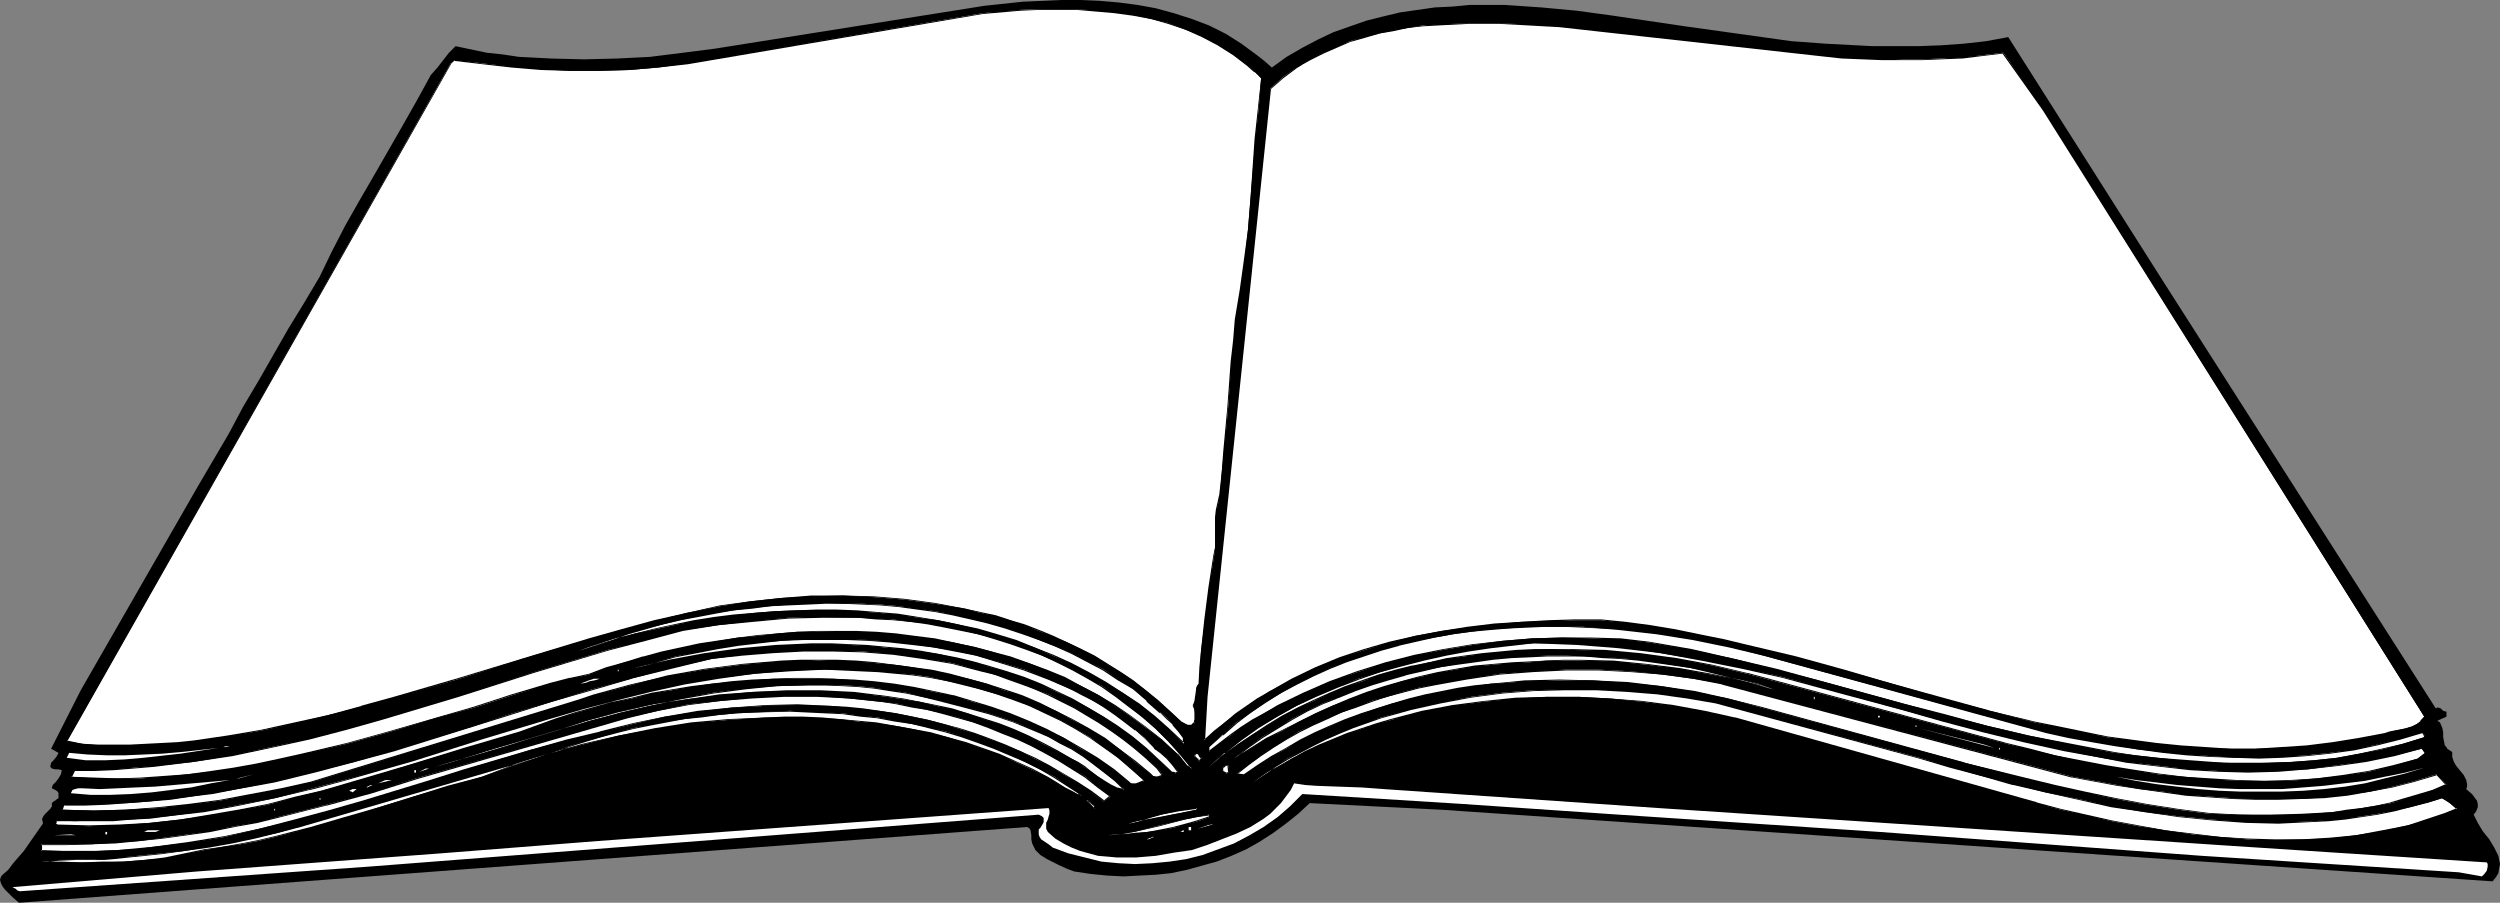<?xml version="1.0" encoding="UTF-8" standalone="no"?>
<svg
   version="1.0"
   width="129.766mm"
   height="46.859mm"
   id="svg86"
   sodipodi:docname="Open Book Frame.wmf"
   xmlns:inkscape="http://www.inkscape.org/namespaces/inkscape"
   xmlns:sodipodi="http://sodipodi.sourceforge.net/DTD/sodipodi-0.dtd"
   xmlns="http://www.w3.org/2000/svg"
   xmlns:svg="http://www.w3.org/2000/svg">
  <rect width="100%" height="100%" fill="#808080" stroke="none"/>
  <sodipodi:namedview
     id="namedview86"
     pagecolor="#ffffff"
     bordercolor="#000000"
     borderopacity="0.25"
     inkscape:showpageshadow="2"
     inkscape:pageopacity="0.0"
     inkscape:pagecheckerboard="0"
     inkscape:deskcolor="#d1d1d1"
     inkscape:document-units="mm" />
  <defs
     id="defs1">
    <pattern
       id="WMFhbasepattern"
       patternUnits="userSpaceOnUse"
       width="6"
       height="6"
       x="0"
       y="0" />
  </defs>
  <path
     style="fill:#000000;fill-opacity:1;fill-rule:evenodd;stroke:none"
     d="m 249.51,13.251 2.909,-2.101 3.07,-1.778 3.07,-1.616 3.07,-1.454 3.232,-1.131 3.232,-1.131 3.232,-0.808 3.394,-0.808 3.394,-0.485 3.394,-0.485 3.394,-0.162 3.394,-0.323 h 3.394 3.555 l 7.11,0.485 6.949,0.646 7.11,0.97 14.221,2.101 6.949,0.97 6.949,0.97 6.949,0.97 6.626,0.485 9.211,0.485 h 4.525 4.525 l 4.363,-0.162 4.525,-0.323 4.363,-0.485 4.363,-0.808 30.542,48.155 53.328,83.543 0.323,-0.162 h 0.162 l 0.485,0.162 0.485,0.485 0.646,0.162 v 0.162 0.646 0.162 l -1.778,0.808 0.485,0.323 0.162,0.323 0.323,0.808 0.162,0.808 v 0.97 l 0.162,0.808 0.162,0.808 0.323,0.323 0.162,0.323 0.485,0.323 0.485,0.323 v 0.485 0.485 l 0.323,0.97 0.485,0.808 1.454,1.778 0.485,0.97 0.162,0.808 v 0.485 l -0.162,0.485 1.131,0.97 0.485,0.646 0.485,0.646 0.162,0.646 v 0.646 l -0.323,0.808 -0.485,0.646 0.808,1.616 0.97,1.616 1.293,1.616 0.97,1.616 0.808,1.616 0.162,0.808 0.162,0.808 -0.162,0.808 -0.162,0.97 -0.485,0.808 -0.646,0.808 -206.363,-14.059 -25.694,-1.293 -2.262,2.101 -2.424,1.939 -2.424,1.778 -2.747,1.778 -2.586,1.454 -2.909,1.293 -2.909,1.131 -2.909,0.808 -2.909,0.808 -3.07,0.646 -3.07,0.323 -3.232,0.162 -3.07,0.162 -3.232,-0.162 -3.232,-0.323 -3.232,-0.485 -1.293,-0.485 -1.454,-0.646 -1.293,-0.646 -1.293,-0.646 -1.293,-0.808 -0.97,-0.97 -0.323,-0.646 -0.323,-0.646 -0.162,-0.808 v -0.808 l -0.162,-0.97 -0.162,-0.323 -0.485,-0.323 L 3.717,177.106 2.424,175.975 0.97,174.52 0.485,173.874 0.162,173.228 0,172.581 l 0.162,-0.485 0.162,-0.323 1.293,-1.131 0.97,-1.293 2.101,-2.424 3.717,-5.333 v -0.323 l -0.162,-0.485 0.162,-0.485 0.323,-0.485 0.323,-0.323 0.808,-0.808 0.323,-0.485 V 157.553 l 0.323,-0.323 0.323,-0.162 0.162,-0.162 0.485,-0.323 v -0.323 -0.162 -0.485 l -0.162,-0.323 -0.485,-0.323 -0.323,-0.162 -0.323,-0.162 v -0.162 l 0.162,-0.485 0.646,-0.646 0.485,-0.646 0.485,-0.808 0.162,-0.808 -0.646,-0.162 h -0.646 l -0.646,-0.162 -0.162,-0.162 -0.162,-0.162 0.162,-0.808 0.485,-0.485 0.646,-0.808 0.323,-0.646 -1.454,-0.808 5.818,-11.473 23.109,-40.237 5.979,-10.18 2.747,-5.171 3.07,-5.171 5.818,-10.18 3.07,-5.009 3.07,-5.171 2.424,-5.009 2.586,-5.009 2.747,-4.848 2.909,-5.009 5.656,-9.857 2.747,-4.848 2.747,-5.009 1.293,-1.454 1.131,-1.454 1.131,-1.454 1.293,-1.293 3.07,0.646 3.07,0.646 3.07,0.323 3.232,0.485 3.232,0.162 3.07,0.162 6.464,0.162 6.464,-0.162 6.464,-0.323 6.464,-0.808 6.302,-0.808 52.843,-8.403 7.595,-0.808 3.717,-0.162 L 208.302,0 h 3.717 l 3.717,0.162 3.717,0.323 3.717,0.485 3.555,0.646 3.555,0.97 3.555,1.131 3.394,1.293 3.232,1.616 3.07,1.939 3.07,2.262 1.454,1.131 z"
     id="path1" />
  <path
     style="fill:#ffffff;fill-opacity:1;fill-rule:evenodd;stroke:none"
     d="m 247.409,15.351 -0.485,5.979 -0.646,5.979 -0.97,11.796 -0.485,5.979 -0.646,5.979 -0.808,5.817 -0.97,5.817 -0.323,4.04 -0.485,4.201 -0.646,8.888 -0.808,8.726 -0.485,4.363 -0.323,4.363 -0.323,1.293 -0.323,1.454 -0.162,1.454 v 4.525 l -0.162,1.454 -0.162,1.454 -0.97,6.302 -0.808,6.302 -0.808,6.141 -0.162,3.232 -0.162,3.232 -0.485,0.485 -0.162,0.646 v 1.131 l -0.162,1.131 -0.162,0.485 -0.162,0.323 0.162,0.97 0.162,0.808 v 0.97 l -0.162,0.808 -0.323,0.323 -0.323,0.162 h -0.646 l -0.646,-0.323 -0.646,-0.485 -2.262,-2.101 -2.262,-1.939 -2.424,-2.101 -2.424,-1.778 -2.586,-1.778 -2.424,-1.454 -2.586,-1.616 -2.747,-1.454 -2.586,-1.293 -2.909,-1.131 -2.747,-1.131 -2.747,-1.131 -2.909,-0.97 -2.747,-0.808 -3.07,-0.646 -2.909,-0.808 -5.979,-0.97 -5.979,-0.808 -5.979,-0.485 -6.141,-0.323 -6.141,0.162 -5.979,0.323 -5.979,0.646 -5.979,0.97 -6.464,1.293 -6.464,1.616 -6.302,1.778 -6.464,1.778 -12.605,3.717 -12.766,4.04 -12.766,3.717 -6.464,1.778 -6.464,1.616 -6.626,1.616 -6.626,1.454 -6.626,1.131 -6.626,0.97 -3.07,0.323 -3.07,0.162 -6.302,0.323 h -3.232 -3.07 l -3.07,-0.323 -3.07,-0.485 75.306,-132.991 0.808,-0.646 5.494,0.646 5.656,0.646 5.818,0.485 5.656,0.323 h 5.818 l 5.818,-0.162 5.656,-0.485 5.818,-0.808 57.853,-9.857 3.717,-0.323 3.717,-0.323 3.717,-0.162 h 3.717 3.555 l 3.717,0.323 3.717,0.323 3.555,0.485 3.555,0.808 3.394,0.808 3.394,1.293 3.232,1.293 3.232,1.616 2.909,1.939 2.909,2.262 1.293,1.131 z"
     id="path2" />
  <path
     style="fill:#000000;fill-opacity:1;fill-rule:evenodd;stroke:none"
     d="m 247.409,15.351 v 0 l -0.646,5.979 -0.646,5.979 -0.808,11.796 -0.485,5.979 -0.808,5.979 -0.808,5.817 -0.97,5.817 -0.323,4.04 -0.485,4.201 -0.646,8.888 -0.808,8.726 -0.323,4.363 -0.485,4.363 v -0.162 l -0.323,1.454 v 0 l -0.323,1.454 -0.162,1.454 v 4.525 1.454 l -0.323,1.454 -0.97,6.302 -0.808,6.302 -0.646,6.141 -0.323,3.232 -0.162,3.232 v 0 l -0.323,0.485 -0.162,0.646 v 0 l -0.162,1.131 -0.162,1.131 v 0 l -0.162,0.485 -0.162,0.323 v 0.162 l 0.323,0.808 v 0 0.808 0.97 l -0.162,0.808 v -0.162 l -0.323,0.323 -0.162,0.162 v 0 h -0.646 v 0 l -0.646,-0.323 -0.646,-0.323 v 0 l -2.262,-2.101 -2.262,-2.101 v 0 l -2.424,-1.939 -2.424,-1.939 -2.424,-1.616 -2.586,-1.616 -2.586,-1.616 -2.586,-1.293 -2.747,-1.293 -2.747,-1.293 -2.747,-1.131 -2.909,-1.131 -2.747,-0.808 -2.909,-0.97 v 0 l -3.07,-0.646 -2.909,-0.646 -5.979,-1.131 -5.979,-0.808 -5.979,-0.485 -6.141,-0.162 h -6.141 l -5.979,0.485 -5.979,0.646 -5.979,0.808 -6.464,1.454 -6.464,1.454 v 0 l -6.464,1.778 -6.302,1.778 -12.766,3.878 -12.766,3.878 -12.766,3.717 -6.464,1.778 h 0.162 l -6.464,1.778 -6.626,1.454 -6.626,1.454 -6.626,1.131 -6.626,0.97 -3.07,0.323 -3.07,0.162 -6.302,0.323 h -3.232 -3.07 l -3.07,-0.162 -3.07,-0.646 v 0.323 L 88.557,12.443 v 0 l 0.646,-0.646 v 0.162 l 5.494,0.646 5.656,0.646 5.818,0.485 5.656,0.162 h 5.818 l 5.818,-0.162 5.656,-0.485 5.818,-0.646 57.853,-9.857 3.717,-0.323 3.717,-0.323 3.717,-0.162 h 3.717 3.555 l 3.717,0.323 3.717,0.323 3.555,0.485 3.555,0.646 v 0 l 3.394,0.97 3.394,1.131 3.232,1.454 3.07,1.616 3.07,1.939 2.747,2.101 1.454,1.293 v -0.162 l 1.293,1.293 0.162,-0.162 -1.454,-1.293 v 0 l -1.293,-1.131 -2.747,-2.262 -3.07,-1.939 -3.07,-1.616 -3.394,-1.293 -3.232,-1.131 -3.555,-0.97 v 0 l -3.555,-0.808 -3.555,-0.485 -3.717,-0.323 -3.717,-0.162 -3.555,-0.162 -3.717,0.162 -3.717,0.162 -3.717,0.162 -3.717,0.485 -57.853,9.696 -5.818,0.808 -5.656,0.485 -5.818,0.162 h -5.818 l -5.656,-0.323 -5.818,-0.485 -5.656,-0.485 -5.494,-0.808 H 89.041 l -0.646,0.808 v 0 l -75.467,132.991 0.162,0.162 3.07,0.485 3.07,0.323 h 3.07 3.232 l 6.302,-0.323 3.07,-0.162 3.07,-0.323 6.626,-0.97 6.626,-1.293 6.626,-1.293 6.626,-1.616 6.464,-1.616 v 0 l 6.464,-1.778 12.766,-3.878 12.766,-3.878 12.766,-3.717 6.302,-1.778 6.464,-1.778 h -0.162 l 6.464,-1.616 6.464,-1.454 5.979,-0.808 5.979,-0.646 5.979,-0.323 6.141,-0.162 6.141,0.162 5.979,0.485 5.979,0.808 5.979,1.131 2.909,0.646 3.07,0.808 h -0.162 l 2.909,0.808 2.909,0.97 2.747,0.97 2.747,1.293 2.747,1.131 2.747,1.293 2.586,1.454 2.586,1.454 2.586,1.616 2.424,1.778 2.424,1.778 2.424,1.939 v 0 l 2.262,1.939 2.262,2.262 v 0 l 0.646,0.485 0.646,0.323 h 0.162 0.646 v 0 l 0.323,-0.162 0.323,-0.323 v -0.162 l 0.323,-0.808 v -0.97 l -0.162,-0.808 v -0.162 l -0.323,-0.808 v 0.162 l 0.323,-0.485 0.162,-0.485 v 0 -1.131 l 0.162,-1.131 v 0 l 0.162,-0.485 0.485,-0.646 v 0 l 0.162,-3.232 0.162,-3.232 0.808,-6.141 0.808,-6.302 0.808,-6.302 0.323,-1.454 0.162,-1.454 v -4.525 l 0.162,-1.454 0.162,-1.454 v 0.162 l 0.485,-1.454 v 0 l 0.323,-4.363 0.485,-4.363 0.646,-8.726 0.808,-8.888 0.485,-4.201 0.323,-4.04 0.97,-5.817 0.808,-5.817 0.646,-5.979 0.485,-5.979 0.97,-11.796 0.485,-5.979 0.646,-5.979 v -0.162 z"
     id="path3" />
  <path
     style="fill:#ffffff;fill-opacity:1;fill-rule:evenodd;stroke:none"
     d="m 361.176,11.311 7.918,0.323 h 4.04 4.04 l 3.878,-0.162 4.04,-0.162 3.878,-0.485 4.04,-0.485 7.918,11.311 74.659,118.932 -0.646,0.97 -0.808,0.485 -0.97,0.485 -0.97,0.323 -2.262,0.485 -1.131,0.323 -0.97,0.323 -5.171,0.97 -5.01,0.808 -5.171,0.646 -5.01,0.323 -5.01,0.162 h -4.848 l -4.848,-0.162 -4.848,-0.323 -4.848,-0.485 -4.848,-0.646 -4.848,-0.646 -4.686,-0.97 -4.686,-0.97 -4.848,-0.97 -9.373,-2.424 -9.211,-2.424 -9.373,-2.747 -9.373,-2.585 -9.373,-2.585 -9.534,-2.262 -4.686,-1.131 -4.848,-0.97 -4.686,-0.97 -4.848,-0.808 -4.848,-0.646 -4.848,-0.485 h -5.333 l -5.171,0.162 -5.333,0.162 -5.171,0.485 -5.333,0.646 -5.01,0.646 -5.171,0.97 -5.01,1.293 -4.848,1.454 -4.848,1.616 -4.848,1.939 -4.686,2.262 -4.525,2.424 -2.101,1.454 -2.262,1.454 -2.101,1.454 -2.101,1.616 -1.939,1.778 -2.101,1.778 0.485,-8.564 12.443,-119.256 2.424,-2.262 2.747,-1.939 1.293,-0.808 1.293,-0.808 1.293,-0.646 1.454,-0.646 2.586,-1.131 2.586,-1.131 2.747,-0.808 2.747,-0.646 2.909,-0.646 2.909,-0.485 2.909,-0.485 2.909,-0.162 6.141,-0.323 h 5.979 l 5.979,0.323 5.818,0.323 z"
     id="path4" />
  <path
     style="fill:#000000;fill-opacity:1;fill-rule:evenodd;stroke:none"
     d="m 361.176,11.473 7.918,0.323 h 4.04 4.04 l 3.878,-0.162 4.04,-0.162 3.878,-0.485 4.04,-0.485 h -0.162 l 7.918,11.15 74.821,118.932 v 0 l -0.808,0.808 h 0.162 l -0.808,0.646 -0.97,0.485 -1.131,0.323 h 0.162 l -3.394,0.646 v 0 l -0.97,0.323 v 0 l -5.171,0.97 -5.01,0.808 -5.171,0.646 -5.01,0.323 -5.01,0.323 h -4.848 l -4.848,-0.323 -4.848,-0.323 -4.848,-0.485 -4.848,-0.646 -4.848,-0.646 -4.686,-0.97 -4.686,-0.97 -4.848,-0.97 -9.373,-2.262 h 0.162 l -9.373,-2.585 -9.373,-2.585 -9.373,-2.747 -9.373,-2.585 v 0 l -9.534,-2.262 -4.686,-1.131 -4.848,-0.97 -4.686,-0.97 -4.848,-0.808 -4.848,-0.646 -4.848,-0.485 h -5.333 l -5.171,0.162 -5.333,0.323 -5.171,0.323 -5.333,0.646 -5.01,0.808 -5.171,0.97 -5.01,1.131 v 0 l -5.01,1.454 -4.848,1.616 -4.686,1.939 -4.686,2.262 -4.525,2.585 -2.262,1.293 -2.101,1.454 -2.101,1.454 -2.101,1.778 -2.101,1.616 -1.939,1.778 0.162,0.162 0.485,-8.564 12.443,-119.256 -0.162,0.162 2.586,-2.262 v 0 l 2.586,-1.939 1.293,-0.808 1.454,-0.808 1.293,-0.646 1.293,-0.646 2.586,-1.131 2.586,-1.131 2.909,-0.808 2.747,-0.808 h -0.162 l 2.909,-0.485 2.909,-0.646 2.909,-0.323 2.909,-0.162 6.141,-0.323 h 5.979 l 5.979,0.323 5.818,0.323 55.267,6.141 V 11.15 L 305.908,5.009 300.091,4.686 294.112,4.525 h -5.979 l -6.141,0.162 -2.909,0.323 -2.909,0.323 -2.909,0.485 -2.909,0.646 v 0 l -2.747,0.646 -2.747,0.97 -2.747,0.97 -2.586,1.293 -1.293,0.485 -1.293,0.646 -1.454,0.808 -1.293,0.97 -2.586,1.939 v 0 l -2.424,2.262 h -0.162 l -12.443,119.256 -0.485,8.564 0.323,0.162 1.939,-1.778 2.101,-1.778 2.101,-1.616 2.101,-1.454 2.101,-1.454 2.262,-1.454 4.525,-2.424 4.525,-2.262 4.848,-1.939 4.848,-1.778 4.848,-1.293 v 0 l 5.01,-1.293 5.171,-0.97 5.01,-0.646 5.333,-0.646 5.171,-0.485 5.333,-0.162 5.171,-0.323 h 5.333 l 4.848,0.646 4.848,0.646 4.848,0.808 4.686,0.97 4.848,0.97 4.686,1.131 9.534,2.262 h -0.162 l 9.373,2.585 9.373,2.585 9.373,2.747 9.373,2.424 v 0 l 9.373,2.262 4.848,1.131 4.686,0.97 4.686,0.808 4.848,0.808 4.848,0.646 4.848,0.485 4.848,0.323 4.848,0.162 h 4.848 l 5.01,-0.162 5.01,-0.323 5.171,-0.646 5.01,-0.808 5.171,-0.97 v 0 l 1.131,-0.323 h -0.162 l 3.394,-0.808 v 0 l 1.131,-0.323 0.97,-0.485 0.808,-0.646 v 0 l 0.646,-0.97 v 0 L 401.091,21.492 393.011,10.342 v 0 l -4.04,0.485 -3.878,0.323 -4.04,0.323 -3.878,0.162 h -4.04 l -4.04,-0.162 -7.918,-0.323 z"
     id="path5" />
  <path
     style="fill:#ffffff;fill-opacity:1;fill-rule:evenodd;stroke:none"
     d="m 232.219,144.787 v 1.131 l -2.747,-2.747 -3.07,-2.585 -2.909,-2.424 -3.232,-2.262 -3.232,-1.939 -3.394,-1.939 -3.394,-1.778 -3.717,-1.616 -3.555,-1.616 -3.717,-1.293 -3.717,-1.131 -3.717,-1.131 -3.878,-0.97 -3.878,-0.808 -3.878,-0.485 -4.04,-0.646 -4.04,-0.323 -3.878,-0.323 -4.202,-0.162 h -3.878 -4.04 l -4.04,0.162 -4.04,0.323 -4.04,0.485 -3.878,0.485 -4.04,0.646 -3.878,0.808 -3.717,0.808 -3.878,0.808 -3.717,1.131 -3.717,1.131 -3.555,1.131 3.07,-1.131 3.394,-1.131 3.232,-1.131 3.394,-0.97 3.394,-0.808 3.394,-0.808 3.555,-0.808 3.394,-0.646 3.555,-0.485 3.555,-0.485 3.555,-0.323 3.555,-0.323 3.717,-0.162 3.555,-0.162 3.555,0.162 h 3.717 l 3.555,0.162 3.555,0.323 3.555,0.485 3.555,0.485 3.394,0.646 3.555,0.808 3.394,0.808 3.394,0.97 3.394,1.131 3.232,1.293 3.394,1.293 3.07,1.293 3.232,1.616 3.07,1.616 2.909,1.939 2.909,1.939 2.586,2.262 2.747,2.262 1.293,1.131 1.131,1.293 1.131,1.293 z"
     id="path6" />
  <path
     style="fill:#000000;fill-opacity:1;fill-rule:evenodd;stroke:none"
     d="m 232.057,144.787 v 0 1.131 l 0.323,-0.162 -2.909,-2.747 v 0 l -2.909,-2.585 -3.07,-2.424 -3.232,-2.101 -3.232,-2.101 -3.394,-1.939 -3.394,-1.778 -3.555,-1.616 -3.717,-1.454 -3.555,-1.454 -3.717,-1.131 -3.878,-1.131 v 0 l -3.878,-0.808 -3.878,-0.808 -3.878,-0.646 -4.04,-0.646 -4.04,-0.323 -3.878,-0.323 -4.202,-0.162 h -3.878 l -4.04,0.162 -4.04,0.162 -4.04,0.323 -4.04,0.323 -3.878,0.485 -4.04,0.646 -3.878,0.808 -3.717,0.808 -3.878,0.97 v 0 l -3.878,0.97 -3.555,1.131 -3.717,1.131 0.162,0.323 3.232,-1.293 3.232,-0.97 3.232,-1.131 3.394,-0.97 v 0 l 3.394,-0.97 3.394,-0.808 3.555,-0.646 3.394,-0.646 3.555,-0.646 3.555,-0.323 3.555,-0.485 3.555,-0.162 3.717,-0.162 3.555,-0.162 h 3.555 l 3.717,0.162 3.555,0.162 3.555,0.323 3.555,0.485 3.555,0.485 3.394,0.646 3.555,0.808 3.394,0.808 v 0 l 3.394,0.97 3.394,1.131 3.232,1.131 3.232,1.293 3.232,1.454 3.07,1.616 3.07,1.616 2.909,1.939 3.07,1.778 v 0 l 2.586,2.262 v 0.162 l 2.586,2.262 v -0.162 l 1.293,1.293 1.293,1.131 h -0.162 l 1.131,1.293 0.97,1.293 h 0.323 l -0.97,-1.454 -1.131,-1.293 v 0 l -1.293,-1.131 -1.293,-1.131 v -0.162 l -2.747,-2.262 v 0.162 l -2.586,-2.424 v 0 l -2.909,-1.939 -2.909,-1.778 -3.07,-1.778 -3.07,-1.454 -3.232,-1.454 -3.232,-1.293 -3.394,-1.293 -3.394,-1.131 -3.232,-0.97 h -0.162 l -3.394,-0.808 -3.555,-0.808 -3.394,-0.485 -3.555,-0.646 -3.555,-0.323 -3.555,-0.323 -3.555,-0.162 -3.717,-0.162 -3.555,-0.162 -3.555,0.162 -3.717,0.162 -3.555,0.323 -3.555,0.323 -3.555,0.485 -3.555,0.485 -3.394,0.646 -3.555,0.808 -3.394,0.808 -3.394,0.808 v 0 l -3.394,0.97 -3.394,1.131 -3.232,1.131 -3.232,1.131 0.162,0.323 3.555,-1.293 3.717,-0.97 3.717,-1.131 v 0 l 3.878,-0.97 3.717,-0.808 3.878,-0.646 4.04,-0.646 3.878,-0.485 4.04,-0.485 4.04,-0.323 4.04,-0.162 h 4.04 3.878 l 4.202,0.162 3.878,0.162 4.04,0.485 4.04,0.485 3.878,0.646 3.878,0.808 3.878,0.97 h -0.162 l 3.878,1.131 3.717,1.131 3.717,1.293 3.555,1.454 3.555,1.778 3.394,1.778 3.394,1.778 3.232,2.101 3.232,2.262 3.07,2.424 2.909,2.585 v -0.162 l 2.909,2.747 h 0.162 v -1.131 0 z"
     id="path7" />
  <path
     style="fill:#ffffff;fill-opacity:1;fill-rule:evenodd;stroke:none"
     d="m 233.835,150.766 -0.485,-0.162 -0.485,-0.323 -0.646,-0.808 -0.646,-0.97 -0.485,-0.323 -0.323,-0.485 -2.909,-2.585 -2.909,-2.262 -3.07,-2.262 -3.07,-2.101 -3.232,-2.101 -3.394,-1.778 -3.394,-1.616 -3.394,-1.454 -3.555,-1.454 -3.717,-1.131 -3.555,-1.131 -3.717,-0.97 -3.717,-0.808 -3.717,-0.646 -3.878,-0.485 -3.717,-0.485 -3.878,-0.323 -3.878,-0.162 -3.878,-0.162 -3.878,0.162 h -3.878 l -3.878,0.323 -3.878,0.485 -3.878,0.323 -7.595,1.293 -3.717,0.808 -3.717,0.808 -3.555,0.97 -3.717,0.97 -3.394,1.131 -3.555,1.293 -3.717,0.808 -3.878,0.97 -7.434,2.262 -7.434,2.424 -7.757,2.101 -8.565,2.585 -8.726,2.424 -8.888,2.101 -4.363,0.97 -4.525,0.97 -4.525,0.808 -4.363,0.646 -4.686,0.485 -4.525,0.485 -4.525,0.323 h -4.525 -4.686 l -4.525,-0.323 0.646,-1.293 h 4.04 l 3.878,-0.162 3.878,-0.323 3.878,-0.323 7.757,-0.808 7.595,-1.293 7.595,-1.616 7.434,-1.616 7.434,-1.939 7.434,-2.101 14.544,-4.363 14.706,-4.686 14.544,-4.363 7.434,-1.939 7.272,-1.939 6.949,-0.97 6.787,-0.808 6.949,-0.646 6.949,-0.162 6.787,0.162 3.394,0.162 3.394,0.162 3.394,0.485 3.394,0.323 3.394,0.646 3.232,0.646 3.232,0.808 3.232,0.808 3.232,0.97 3.07,1.131 3.07,1.293 3.07,1.293 2.909,1.454 2.909,1.616 2.909,1.616 2.747,1.939 2.586,2.101 2.586,2.101 2.586,2.262 2.424,2.424 2.424,2.585 z"
     id="path8" />
  <path
     style="fill:#000000;fill-opacity:1;fill-rule:evenodd;stroke:none"
     d="m 233.673,150.766 0.162,-0.162 -0.485,-0.162 -0.323,-0.323 v 0.162 l -0.646,-0.808 -0.808,-0.97 -0.323,-0.485 v 0 l -0.485,-0.323 v 0 l -2.747,-2.585 v 0 l -3.07,-2.424 -3.07,-2.262 -3.07,-2.101 -3.232,-1.939 -3.394,-1.778 -3.232,-1.778 -3.555,-1.454 -3.555,-1.293 -3.555,-1.293 -3.717,-0.97 -3.555,-0.97 h -0.162 l -3.717,-0.808 -3.717,-0.808 -3.878,-0.485 -3.717,-0.485 -3.878,-0.323 -3.878,-0.162 h -3.878 -3.878 l -3.878,0.162 -3.878,0.323 -3.878,0.323 -3.878,0.485 -7.595,1.131 -3.717,0.808 -3.717,0.808 -3.555,0.97 h -0.162 l -3.555,1.131 -3.555,0.97 -3.394,1.293 v 0 l -3.717,0.808 h -0.162 l -3.717,0.97 -7.595,2.262 -7.434,2.424 -16.16,4.686 -8.726,2.424 v 0 l -8.888,2.101 -4.363,0.97 -4.525,0.97 -4.525,0.808 -4.363,0.646 -4.686,0.646 -4.525,0.323 -4.525,0.323 -4.525,0.162 -4.686,-0.162 -4.525,-0.162 0.162,0.162 0.646,-1.293 h -0.162 4.04 l 3.878,-0.162 3.878,-0.323 3.878,-0.323 7.757,-0.97 7.595,-1.131 7.595,-1.616 7.434,-1.616 v 0 l 7.434,-1.939 7.434,-2.101 14.544,-4.363 14.706,-4.686 14.544,-4.363 7.434,-1.939 v 0 l 7.272,-1.939 6.949,-1.131 6.787,-0.646 6.949,-0.646 6.949,-0.162 h 6.787 l 3.394,0.323 3.394,0.162 3.394,0.323 3.394,0.485 3.394,0.646 3.232,0.646 3.232,0.646 v 0 l 3.232,0.97 3.07,0.97 3.232,1.131 3.07,1.131 3.07,1.454 2.909,1.454 2.909,1.616 2.747,1.616 2.747,1.939 2.747,2.101 2.586,1.939 v 0 l 2.586,2.262 2.424,2.424 2.262,2.585 v 0 l 2.262,2.747 0.162,-0.162 -2.262,-2.747 v 0 l -2.262,-2.585 -2.424,-2.262 -2.586,-2.424 v 0 l -2.586,-2.101 -2.747,-2.101 -2.747,-1.778 -2.747,-1.778 -2.909,-1.616 -2.909,-1.454 -3.07,-1.293 -3.07,-1.293 -3.232,-1.131 -3.07,-0.97 -3.232,-0.808 h -0.162 l -3.232,-0.808 -3.232,-0.646 -3.394,-0.646 -3.394,-0.323 -3.394,-0.323 -3.394,-0.323 -3.394,-0.162 -6.787,-0.162 -6.949,0.323 -6.949,0.485 -6.787,0.808 -6.949,0.97 -7.272,1.939 h -0.162 l -7.272,2.101 -14.706,4.363 -14.544,4.525 -14.706,4.363 -7.434,2.101 -7.272,1.939 v 0 l -7.434,1.778 -7.595,1.454 -7.595,1.293 -7.757,0.808 -3.878,0.485 -3.878,0.162 -3.878,0.162 h -4.04 l -0.162,0.162 -0.646,1.293 0.162,0.162 4.525,0.323 h 4.686 l 4.525,-0.162 4.525,-0.162 4.525,-0.485 4.686,-0.485 4.363,-0.646 4.525,-0.808 4.525,-0.97 4.363,-0.97 8.888,-2.262 v 0 l 8.726,-2.424 16.322,-4.686 7.434,-2.424 7.595,-2.101 3.717,-0.97 v 0 l 3.717,-0.97 h 0.162 l 3.394,-1.131 3.555,-1.131 3.555,-0.97 v 0 l 3.555,-0.97 3.717,-0.808 3.717,-0.808 7.595,-1.293 3.878,-0.485 3.878,-0.323 3.878,-0.323 3.878,-0.162 h 3.878 l 3.878,0.162 3.878,0.162 3.878,0.323 3.717,0.485 3.878,0.485 3.717,0.646 3.717,0.808 v 0 l 3.717,0.97 3.555,1.131 3.717,1.131 3.394,1.454 3.555,1.454 3.394,1.616 3.232,1.778 3.232,1.939 3.232,2.101 3.07,2.262 2.909,2.424 v 0 l 2.747,2.585 v 0 l 0.485,0.323 v 0 l 0.323,0.485 0.646,0.97 0.808,0.808 v 0 l 0.485,0.323 0.323,0.162 0.162,-0.323 z"
     id="path9" />
  <path
     style="fill:#ffffff;fill-opacity:1;fill-rule:evenodd;stroke:none"
     d="m 345.985,128.628 55.429,15.028 4.363,0.97 4.525,0.808 4.686,0.808 4.525,0.808 4.686,0.485 4.686,0.485 4.848,0.323 4.686,0.323 h 4.686 l 4.686,-0.162 4.686,-0.323 4.686,-0.485 4.686,-0.646 4.525,-0.97 4.363,-1.131 4.363,-1.293 0.485,0.485 v 0.485 l -4.202,1.293 -4.202,1.131 -4.363,0.808 -4.363,0.808 -4.525,0.485 -4.363,0.323 -4.525,0.162 -4.363,0.162 -4.363,-0.162 -4.363,-0.162 -4.363,-0.323 -4.202,-0.485 -4.363,-0.485 -4.202,-0.485 -8.403,-1.616 -8.403,-1.778 -8.242,-1.939 -8.242,-2.101 -8.242,-2.262 -16.483,-4.525 -8.242,-2.101 -8.242,-2.101 -8.403,-1.778 -8.403,-1.454 -5.494,-0.646 -5.656,-0.162 -5.979,-0.162 -5.818,0.162 -5.818,0.485 -5.818,0.808 -5.818,0.97 -5.656,1.131 -5.656,1.454 -5.494,1.778 -5.494,1.939 -5.171,2.262 -5.01,2.424 -2.424,1.293 -2.262,1.454 -2.424,1.454 -2.101,1.616 -2.262,1.616 -1.939,1.616 v -0.97 l 2.586,-2.424 2.747,-2.424 2.909,-1.939 2.909,-2.101 3.07,-1.778 3.07,-1.778 3.232,-1.616 3.232,-1.454 3.232,-1.293 3.394,-1.131 3.394,-1.131 3.394,-0.97 3.555,-0.808 3.555,-0.646 3.555,-0.646 3.555,-0.485 3.555,-0.485 3.717,-0.162 3.717,-0.323 h 3.555 3.717 3.717 l 3.555,0.323 3.717,0.162 7.11,0.808 7.11,1.131 7.11,1.454 z"
     id="path10" />
  <path
     style="fill:#000000;fill-opacity:1;fill-rule:evenodd;stroke:none"
     d="m 345.985,128.628 v 0 l 55.429,15.19 v 0 l 4.363,0.97 4.525,0.808 4.686,0.808 4.525,0.646 4.686,0.646 4.686,0.485 4.848,0.323 4.686,0.162 4.686,0.162 4.686,-0.162 4.686,-0.323 4.686,-0.485 4.686,-0.646 4.525,-0.97 v 0 l 4.525,-1.131 4.363,-1.293 -0.162,-0.162 0.323,0.485 v 0 l 0.162,0.485 v 0 l -4.202,1.293 v 0 l -4.202,0.97 -4.363,0.97 -4.363,0.808 -4.525,0.485 -4.363,0.323 -4.525,0.162 h -4.363 -4.363 l -4.363,-0.323 -4.363,-0.323 -4.202,-0.323 -4.363,-0.485 -4.202,-0.646 -8.403,-1.616 -8.403,-1.616 -8.242,-1.939 v 0 l -8.242,-2.262 -8.242,-2.101 -16.483,-4.525 -8.242,-2.262 v 0 l -8.242,-1.939 -8.403,-1.939 -8.403,-1.454 -5.494,-0.646 -5.656,-0.162 h -5.979 l -5.818,0.162 -5.818,0.485 -5.818,0.646 -5.818,0.97 -5.656,1.131 v 0 l -5.656,1.454 -5.656,1.778 -5.333,1.939 -5.171,2.262 -5.01,2.424 -2.424,1.454 -2.424,1.293 -2.262,1.454 -2.262,1.616 -2.101,1.616 -2.101,1.616 0.162,0.162 v -0.97 0 l 2.747,-2.424 v 0.162 l 2.747,-2.424 2.747,-2.101 2.909,-1.939 3.07,-1.939 3.07,-1.616 3.232,-1.616 3.232,-1.454 3.232,-1.293 3.394,-1.131 3.394,-1.131 3.555,-0.97 h -0.162 l 3.555,-0.808 3.555,-0.808 3.555,-0.646 3.555,-0.485 3.555,-0.323 3.717,-0.323 3.717,-0.162 3.555,-0.162 h 3.717 l 3.717,0.162 3.555,0.162 3.717,0.323 7.11,0.808 7.11,1.131 7.11,1.454 6.787,1.616 v -0.162 l -6.787,-1.778 -7.11,-1.454 -7.11,-1.131 -7.11,-0.808 -3.717,-0.162 -3.555,-0.162 -3.717,-0.162 h -3.717 -3.555 l -3.717,0.323 -3.717,0.162 -3.555,0.485 -3.555,0.485 -3.555,0.646 -3.555,0.646 -3.555,0.808 v 0 l -3.394,0.97 -3.555,1.131 -3.232,1.131 -3.394,1.454 -3.232,1.293 -3.07,1.616 -3.07,1.778 -3.07,1.778 -3.07,2.101 -2.747,2.101 -2.747,2.262 v 0.162 l -2.747,2.262 v 0.162 0.97 l 0.162,0.162 2.101,-1.616 2.101,-1.778 2.262,-1.454 2.262,-1.454 2.424,-1.454 2.424,-1.293 5.01,-2.424 5.171,-2.262 5.333,-2.101 5.494,-1.616 5.656,-1.454 v 0 l 5.656,-1.293 5.818,-0.97 5.818,-0.646 5.818,-0.485 5.818,-0.162 h 5.979 l 5.656,0.323 5.494,0.485 8.403,1.616 8.403,1.778 8.242,2.101 h -0.162 l 8.403,2.101 16.322,4.525 8.242,2.262 8.403,2.101 v 0 l 8.242,1.939 8.403,1.778 8.403,1.454 4.202,0.646 4.363,0.485 4.202,0.485 4.363,0.323 4.363,0.162 4.363,0.162 4.363,-0.162 4.525,-0.162 4.363,-0.323 4.525,-0.485 4.363,-0.808 4.363,-0.97 4.202,-0.97 h 0.162 l 4.202,-1.293 v -0.162 l -0.162,-0.485 v 0 l -0.323,-0.646 h -0.162 l -4.363,1.293 -4.525,1.293 h 0.162 l -4.525,0.808 -4.686,0.808 -4.686,0.485 -4.686,0.162 -4.686,0.162 h -4.686 l -4.686,-0.162 -4.848,-0.485 -4.686,-0.485 -4.686,-0.485 -4.525,-0.808 -4.686,-0.808 -4.525,-0.808 -4.363,-0.97 v 0 l -55.429,-15.028 v 0 z"
     id="path11" />
  <path
     style="fill:#ffffff;fill-opacity:1;fill-rule:evenodd;stroke:none"
     d="m 226.401,146.726 1.293,0.97 1.293,1.131 1.131,1.293 0.97,1.293 -0.323,0.162 -0.162,0.162 -0.323,-0.162 h -0.323 l -2.424,-2.424 -2.586,-2.262 -2.747,-2.262 -2.909,-2.101 -2.909,-1.939 -2.909,-1.778 -3.07,-1.616 -3.07,-1.454 -3.232,-1.454 -3.07,-1.293 -3.394,-1.131 -3.232,-0.97 -3.394,-0.97 -3.394,-0.808 -3.394,-0.808 -3.555,-0.485 -3.555,-0.485 -3.555,-0.323 -3.394,-0.323 -3.555,-0.162 -3.555,-0.162 h -3.717 l -7.11,0.323 -7.11,0.646 -6.949,0.97 -6.949,1.293 -6.787,1.454 4.04,-1.131 4.04,-1.131 4.202,-0.808 4.202,-0.808 4.04,-0.646 4.202,-0.485 4.202,-0.323 4.363,-0.323 h 4.202 4.202 l 4.202,0.162 4.202,0.323 4.363,0.485 4.202,0.646 4.202,0.646 4.202,0.97 4.686,1.293 4.848,1.454 4.525,1.778 4.525,2.101 2.262,0.97 2.101,1.293 2.101,1.131 2.101,1.454 2.101,1.454 1.939,1.616 1.939,1.616 z"
     id="path12" />
  <path
     style="fill:#000000;fill-opacity:1;fill-rule:evenodd;stroke:none"
     d="m 226.401,146.726 v 0.162 l 1.131,0.808 v 0 l 1.293,1.131 1.131,1.293 v 0 l 0.97,1.293 v 0 l -0.162,0.162 v -0.162 l -0.162,0.162 -0.323,-0.162 h -0.323 l 0.162,0.162 -2.586,-2.424 -2.586,-2.424 v 0 l -2.747,-2.262 -2.909,-2.101 -2.747,-1.778 -3.07,-1.778 -3.07,-1.778 -3.07,-1.454 -3.07,-1.454 -3.232,-1.293 -3.394,-1.131 -3.232,-0.97 -3.394,-0.97 v 0 l -3.394,-0.808 -3.394,-0.646 -3.555,-0.646 -3.555,-0.485 -3.555,-0.323 -3.394,-0.323 -3.555,-0.162 -3.555,-0.162 h -3.717 l -7.11,0.323 -7.11,0.646 -6.949,0.97 -6.949,1.293 -6.787,1.616 v 0.162 l 4.04,-1.131 v 0 l 4.04,-1.131 4.202,-0.808 4.202,-0.808 4.04,-0.646 4.202,-0.485 4.202,-0.485 4.363,-0.162 h 4.202 4.202 l 4.202,0.162 4.202,0.323 4.363,0.485 4.202,0.485 4.202,0.808 4.202,0.808 v 0 l 4.686,1.454 4.686,1.454 4.686,1.778 4.525,1.939 2.101,1.131 2.262,1.131 2.101,1.293 2.101,1.454 1.939,1.454 2.101,1.616 v -0.162 l 1.939,1.778 1.778,1.778 0.162,-0.162 -1.939,-1.778 -1.778,-1.778 v 0 l -2.101,-1.616 -1.939,-1.454 -2.101,-1.454 -2.101,-1.131 -2.262,-1.293 -2.101,-0.97 -4.525,-2.101 -4.686,-1.616 -4.686,-1.454 -4.686,-1.454 h -0.162 l -4.202,-0.97 -4.202,-0.646 -4.202,-0.646 -4.363,-0.485 -4.202,-0.162 -4.202,-0.323 h -4.202 -4.202 l -4.363,0.323 -4.202,0.323 -4.202,0.485 -4.04,0.646 -4.202,0.808 -4.202,0.97 -4.04,0.97 v 0 l -4.202,1.293 0.162,0.162 6.787,-1.454 6.949,-1.293 6.949,-0.97 7.11,-0.646 7.11,-0.323 h 3.717 3.555 l 3.555,0.323 3.394,0.162 3.555,0.485 3.555,0.485 3.555,0.485 3.394,0.808 3.394,0.808 h -0.162 l 3.394,0.808 3.394,1.131 3.232,1.131 3.232,1.293 3.232,1.293 3.07,1.616 3.07,1.616 2.909,1.778 2.909,1.939 2.747,2.101 2.747,2.101 v 0 l 2.747,2.262 2.424,2.585 v 0 h 0.323 0.323 0.162 0.162 l 0.162,-0.323 v 0 l -0.808,-1.454 h -0.162 l -1.131,-1.293 -1.293,-1.131 v 0 l -1.131,-0.97 v 0 z"
     id="path13" />
  <path
     style="fill:#ffffff;fill-opacity:1;fill-rule:evenodd;stroke:none"
     d="m 429.532,150.928 5.656,0.323 5.818,0.162 5.979,-0.162 5.818,-0.323 5.818,-0.808 5.656,-0.808 5.494,-1.131 5.333,-1.293 0.646,0.808 -1.454,1.131 -4.848,1.454 -4.848,1.131 -5.171,0.808 -5.01,0.485 -5.171,0.485 h -5.01 -5.333 l -5.171,-0.323 -5.171,-0.485 -5.171,-0.485 -5.171,-0.808 -5.01,-0.808 -5.01,-0.97 -5.01,-1.131 -4.848,-1.131 -4.686,-1.131 -50.904,-13.735 -6.787,-1.616 -6.949,-1.293 -7.11,-0.97 -6.949,-0.646 -6.949,-0.162 -3.555,-0.162 -3.394,0.162 -3.555,0.162 -3.394,0.323 -3.394,0.323 -3.555,0.485 -3.394,0.485 -3.394,0.646 -3.232,0.808 -3.394,0.808 -3.232,0.97 -3.232,1.131 -3.232,1.131 -3.232,1.293 -3.07,1.454 -3.232,1.454 -2.909,1.616 -3.07,1.778 -2.909,1.778 -2.909,1.939 -2.747,2.101 -2.747,2.262 2.909,-2.747 3.232,-2.585 3.555,-2.424 3.555,-2.101 3.878,-2.101 3.878,-1.939 4.202,-1.778 4.04,-1.616 4.363,-1.293 4.202,-1.293 4.363,-1.131 4.363,-0.97 4.363,-0.808 4.363,-0.646 4.202,-0.485 4.202,-0.323 h 4.202 l 4.202,0.162 4.202,0.323 4.04,0.323 4.202,0.485 4.04,0.646 7.918,1.293 8.08,1.616 7.918,1.778 7.918,2.101 15.675,4.363 7.757,2.101 7.918,2.101 7.918,1.939 8.08,1.778 8.08,1.616 4.04,0.646 4.04,0.485 4.202,0.485 z"
     id="path14" />
  <path
     style="fill:#000000;fill-opacity:1;fill-rule:evenodd;stroke:none"
     d="m 429.532,151.089 5.656,0.323 5.818,0.162 5.979,-0.162 5.818,-0.485 5.818,-0.646 5.656,-0.808 5.494,-1.131 5.333,-1.454 v 0 l 0.646,0.97 v -0.162 l -1.454,1.131 -4.848,1.293 v 0 l -4.848,1.131 -5.171,0.808 -5.01,0.646 -5.171,0.323 -5.01,0.162 -5.333,-0.162 -5.171,-0.323 -5.171,-0.323 -5.171,-0.646 -5.171,-0.808 -5.01,-0.808 -5.01,-0.97 -5.01,-0.97 -4.848,-1.293 -4.686,-1.131 v 0 l -50.742,-13.735 h -0.162 l -6.787,-1.616 -6.949,-1.293 -7.11,-0.97 -6.949,-0.646 -6.949,-0.162 h -3.555 -3.394 l -3.555,0.162 -3.394,0.323 -3.394,0.323 -3.555,0.485 -3.394,0.485 -3.394,0.808 -3.232,0.646 h -0.162 l -3.232,0.808 -3.394,0.97 -3.232,1.131 -3.232,1.131 -3.07,1.293 -3.232,1.454 -3.07,1.454 -3.07,1.616 -2.909,1.778 -2.909,1.939 -2.909,1.939 -2.909,2.101 -2.747,2.101 0.162,0.162 3.07,-2.747 v 0.162 l 3.232,-2.585 3.394,-2.424 3.717,-2.262 3.717,-2.101 3.878,-1.778 4.202,-1.778 4.202,-1.616 4.202,-1.454 4.202,-1.131 v 0 l 4.363,-1.131 4.363,-0.97 4.363,-0.808 4.363,-0.646 4.202,-0.485 4.202,-0.485 4.202,0.162 4.202,0.162 4.202,0.323 4.04,0.323 4.202,0.485 4.04,0.485 7.918,1.454 8.08,1.616 7.918,1.778 v 0 l 7.757,2.101 15.675,4.201 7.918,2.262 7.918,2.101 v 0 l 7.918,1.939 8.08,1.778 8.08,1.454 4.04,0.808 4.04,0.485 4.202,0.485 4.202,0.485 v -0.323 l -4.202,-0.323 -4.202,-0.485 -4.04,-0.646 -4.04,-0.646 -8.08,-1.616 -8.08,-1.778 -7.918,-1.939 v 0 l -7.757,-2.101 -7.918,-2.101 -15.675,-4.363 -7.918,-1.939 v 0 l -7.918,-1.939 -8.08,-1.616 -7.918,-1.293 -4.04,-0.646 -4.202,-0.485 -4.04,-0.323 -4.202,-0.323 -4.202,-0.162 h -4.202 l -4.202,0.323 -4.202,0.485 -4.363,0.646 -4.363,0.808 -4.363,0.97 -4.363,1.131 v 0 l -4.363,1.293 -4.202,1.454 -4.202,1.454 -4.04,1.778 -4.04,1.939 -3.717,2.101 -3.717,2.101 -3.394,2.424 -3.232,2.585 v 0.162 l -3.07,2.747 0.162,0.162 2.747,-2.262 2.747,-2.101 2.909,-1.939 3.07,-1.939 2.909,-1.616 3.07,-1.616 3.07,-1.616 3.07,-1.293 3.232,-1.293 3.232,-1.293 3.232,-0.97 3.394,-0.97 3.232,-0.808 v 0 l 3.232,-0.808 3.394,-0.646 3.394,-0.646 3.555,-0.323 3.394,-0.323 3.394,-0.323 3.555,-0.162 3.394,-0.162 h 3.555 l 6.949,0.323 6.949,0.646 7.11,0.97 6.949,1.131 6.787,1.616 v 0 l 50.742,13.735 h 0.162 l 4.686,1.293 4.848,1.131 5.01,1.131 5.01,0.97 5.01,0.808 5.171,0.646 5.171,0.646 5.171,0.485 5.171,0.162 5.333,0.162 5.01,-0.162 5.171,-0.323 5.01,-0.485 5.171,-0.97 4.848,-0.97 v 0 l 4.848,-1.454 1.616,-1.131 v -0.162 l -0.646,-0.97 h -0.162 l -5.333,1.293 -5.494,1.131 -5.656,0.97 -5.818,0.646 -5.818,0.323 -5.979,0.162 h -5.818 l -5.656,-0.485 z"
     id="path15" />
  <path
     style="fill:#ffffff;fill-opacity:1;fill-rule:evenodd;stroke:none"
     d="m 228.017,151.897 -0.323,0.323 -0.162,0.162 h -0.808 l -0.646,-0.162 -0.485,-0.485 -2.909,-2.262 -2.909,-2.424 -3.07,-2.101 -3.07,-1.939 -3.232,-1.778 -3.232,-1.778 -3.394,-1.454 -3.232,-1.454 -3.555,-1.131 -3.394,-1.293 -3.555,-0.97 -3.555,-0.808 -3.717,-0.808 -3.717,-0.646 -3.555,-0.485 -3.717,-0.323 -3.717,-0.323 -3.717,-0.162 h -3.717 -3.717 l -3.717,0.162 -7.595,0.646 -3.717,0.485 -3.717,0.485 -7.272,1.293 -3.717,0.808 -3.555,0.97 -3.555,0.97 -3.394,0.97 -3.555,1.131 -52.197,15.998 v 0 l -5.818,1.293 -5.979,1.131 -5.979,1.131 -6.141,0.808 -6.141,0.646 -6.302,0.323 -6.141,0.162 -6.302,-0.162 0.485,-0.97 h 4.202 l 4.202,-0.162 4.202,-0.162 4.202,-0.323 4.04,-0.485 4.202,-0.485 4.04,-0.646 4.04,-0.646 8.08,-1.616 7.918,-1.939 7.757,-1.939 7.757,-2.262 15.514,-4.686 7.757,-2.585 7.757,-2.262 7.757,-2.424 7.757,-2.101 7.918,-2.101 7.918,-1.778 5.979,-0.808 5.979,-0.485 5.979,-0.323 h 5.979 l 5.818,0.162 5.979,0.485 5.656,0.808 5.818,0.97 5.494,1.454 2.747,0.808 2.747,0.808 2.747,0.97 2.586,1.131 2.586,0.97 2.586,1.293 2.424,1.293 2.424,1.454 2.586,1.454 2.262,1.616 2.424,1.778 2.262,1.778 2.101,1.778 2.262,2.101 z"
     id="path16" />
  <path
     style="fill:#000000;fill-opacity:1;fill-rule:evenodd;stroke:none"
     d="m 227.856,152.059 v -0.162 l -0.162,0.323 v -0.162 l -0.323,0.162 h 0.162 l -0.808,0.162 h 0.162 l -0.646,-0.162 v 0 l -0.485,-0.485 v 0 l -2.909,-2.424 -3.07,-2.262 -2.909,-2.262 -3.232,-1.939 -3.232,-1.778 -3.232,-1.616 -3.232,-1.616 -3.394,-1.454 -3.394,-1.131 -3.555,-1.131 -3.555,-0.97 v 0 l -3.555,-0.97 -3.717,-0.808 -3.717,-0.485 -3.555,-0.485 -3.717,-0.485 -3.717,-0.323 -3.717,-0.162 h -3.717 -3.717 l -3.717,0.162 -7.595,0.646 -3.717,0.485 -3.717,0.485 -7.272,1.293 -3.717,0.97 -3.555,0.808 v 0 l -3.555,0.97 -3.555,0.97 -3.394,1.131 -52.197,15.998 v 0.162 0 -0.162 l -5.818,1.293 -5.979,1.131 -5.979,1.131 -6.141,0.808 -6.141,0.646 -6.302,0.485 -6.141,0.162 -6.302,-0.162 0.162,0.162 0.323,-1.131 v 0.162 h 4.202 l 4.202,-0.162 4.202,-0.323 4.202,-0.323 4.04,-0.323 4.202,-0.646 4.04,-0.485 4.04,-0.808 8.08,-1.454 7.918,-1.939 v 0 l 7.918,-2.101 7.757,-2.101 15.514,-4.848 7.757,-2.424 7.595,-2.424 7.918,-2.262 7.757,-2.262 h -0.162 l 7.918,-1.939 7.918,-1.939 5.979,-0.646 5.979,-0.485 5.979,-0.323 h 5.979 l 5.818,0.162 5.979,0.485 5.656,0.808 5.818,0.97 5.494,1.454 v 0 l 2.747,0.646 2.586,0.97 2.747,0.97 2.586,0.97 2.586,1.131 2.586,1.293 2.586,1.293 2.424,1.454 2.424,1.454 2.424,1.616 2.262,1.616 2.262,1.778 2.262,1.939 v 0 l 2.101,1.939 v 0 l 0.97,1.293 0.162,-0.162 -0.97,-1.293 v 0 l -2.101,-1.939 v 0 l -2.262,-1.939 -2.262,-1.778 -2.424,-1.778 -2.262,-1.616 -2.424,-1.454 -2.424,-1.293 -2.586,-1.454 -2.586,-1.131 -2.586,-1.131 -2.586,-1.131 -2.747,-0.97 -2.586,-0.808 -2.909,-0.808 v 0 l -5.494,-1.293 -5.818,-1.131 -5.656,-0.808 -5.979,-0.323 -5.818,-0.323 h -5.979 l -5.979,0.323 -5.979,0.485 -5.979,0.808 -7.918,1.778 -7.918,2.101 v 0 l -7.757,2.262 -7.757,2.262 -7.757,2.424 -7.757,2.424 -15.514,4.686 -7.757,2.262 -7.918,1.939 h 0.162 l -7.918,1.939 -8.08,1.616 -4.04,0.646 -4.04,0.646 -4.202,0.485 -4.04,0.485 -4.202,0.323 -4.202,0.162 -4.202,0.162 h -4.202 l -0.162,0.162 -0.485,0.97 0.162,0.162 6.302,0.162 6.141,-0.162 6.302,-0.485 6.141,-0.485 6.141,-0.97 5.979,-0.97 5.979,-1.131 5.818,-1.293 0.162,-0.162 v 0 0 l 52.197,-15.836 3.394,-1.131 3.555,-1.131 3.555,-0.97 h -0.162 l 3.555,-0.808 3.717,-0.808 7.272,-1.454 3.717,-0.485 3.717,-0.485 7.595,-0.485 3.717,-0.162 3.717,-0.162 3.717,0.162 3.717,0.162 3.717,0.162 3.717,0.485 3.555,0.485 3.717,0.646 3.717,0.808 3.555,0.808 h -0.162 l 3.555,0.97 3.555,1.131 3.394,1.293 3.394,1.454 3.394,1.454 3.232,1.616 3.07,1.939 3.232,1.939 3.07,2.101 2.909,2.262 2.909,2.424 v 0 l 0.485,0.485 v 0 l 0.646,0.162 v 0 h 0.808 v 0 l 0.162,-0.162 v -0.162 l 0.323,-0.162 v -0.162 z"
     id="path17" />
  <path
     style="fill:#ffffff;fill-opacity:1;fill-rule:evenodd;stroke:none"
     d="m 347.924,135.253 -5.979,-1.616 -6.141,-1.293 -6.302,-1.131 -6.464,-0.808 -6.464,-0.646 -6.626,-0.162 h -3.232 -3.394 l -3.232,0.323 -3.394,0.162 -3.717,0.323 -3.717,0.323 -3.717,0.646 -3.555,0.646 -3.555,0.808 -3.394,0.808 -3.555,1.131 -3.394,1.131 -3.394,1.293 -3.394,1.293 -3.232,1.454 -3.232,1.616 -3.232,1.778 -3.07,1.616 -3.232,1.939 -3.07,1.778 2.747,-2.101 2.586,-1.939 2.909,-1.778 2.909,-1.778 3.07,-1.616 3.07,-1.454 3.07,-1.293 3.232,-1.293 3.232,-1.131 3.394,-0.97 3.232,-0.97 3.555,-0.808 3.394,-0.646 3.394,-0.646 3.555,-0.485 3.394,-0.485 3.555,-0.323 3.555,-0.162 3.555,-0.162 h 3.555 l 3.555,0.162 3.555,0.162 3.394,0.162 3.555,0.323 3.555,0.485 6.787,1.131 3.394,0.646 6.626,1.616 3.232,0.808 z"
     id="path18" />
  <path
     style="fill:#000000;fill-opacity:1;fill-rule:evenodd;stroke:none"
     d="m 347.924,135.253 v -0.162 l -5.979,-1.616 -6.141,-1.293 -6.302,-1.131 -6.464,-0.808 -6.464,-0.646 -6.626,-0.162 h -3.232 l -3.394,0.162 -3.232,0.162 -3.394,0.162 -3.717,0.323 -3.717,0.323 -3.717,0.646 -3.555,0.646 -3.555,0.808 v 0 l -3.555,0.97 -3.394,0.97 -3.394,1.131 -3.394,1.293 -3.394,1.454 -3.232,1.454 -3.232,1.616 -3.232,1.616 -3.232,1.616 -3.07,1.939 -3.07,1.939 v 0.162 l 2.747,-2.101 2.747,-1.939 2.909,-1.778 2.909,-1.778 2.909,-1.616 3.07,-1.454 3.232,-1.293 3.232,-1.293 3.232,-1.131 3.232,-0.97 3.394,-0.97 h -0.162 l 3.555,-0.808 3.394,-0.808 3.394,-0.485 3.555,-0.485 3.394,-0.485 3.555,-0.323 3.555,-0.162 3.555,-0.162 h 3.555 3.555 l 3.555,0.323 3.394,0.162 3.555,0.323 3.555,0.485 6.787,0.97 3.394,0.808 6.626,1.616 v 0 l 3.07,0.808 3.232,0.97 0.162,-0.162 -3.232,-0.97 -3.232,-0.97 v 0 l -6.626,-1.616 -3.394,-0.646 -6.787,-1.131 -3.555,-0.485 -3.555,-0.162 -3.394,-0.323 -3.555,-0.162 h -3.555 -3.555 -3.555 l -3.555,0.162 -3.555,0.323 -3.394,0.485 -3.555,0.485 -3.394,0.646 -3.394,0.646 -3.555,0.808 v 0 l -3.394,0.97 -3.232,0.97 -3.232,1.131 -3.232,1.293 -3.07,1.454 -3.232,1.454 -2.909,1.616 -2.909,1.616 -2.909,1.939 -2.747,1.939 -2.586,2.101 v 0.162 l 3.232,-1.939 3.07,-1.778 3.07,-1.778 3.394,-1.616 3.232,-1.616 3.232,-1.454 3.394,-1.293 3.394,-1.293 3.232,-1.131 3.555,-1.131 3.555,-0.97 h -0.162 l 3.555,-0.646 3.555,-0.808 3.717,-0.485 3.717,-0.485 3.717,-0.162 3.394,-0.323 3.232,-0.162 3.394,-0.162 h 3.232 l 6.626,0.323 6.464,0.485 6.464,0.97 6.302,0.97 6.141,1.454 5.979,1.454 0.162,-0.162 z"
     id="path19" />
  <path
     style="fill:#ffffff;fill-opacity:1;fill-rule:evenodd;stroke:none"
     d="m 106.009,129.759 h 0.646 z"
     id="path20" />
  <path
     style="fill:#ffffff;fill-opacity:1;fill-rule:evenodd;stroke:none"
     d="m 337.905,134.122 68.68,18.26 8.726,1.616 4.363,0.808 4.525,0.485 4.525,0.646 4.525,0.323 4.686,0.323 4.525,0.162 h 4.525 4.686 l 4.363,-0.323 4.525,-0.485 4.525,-0.646 4.363,-0.97 4.363,-1.131 4.202,-1.293 1.939,2.101 -2.586,0.97 -2.747,0.97 -2.747,0.808 -2.747,0.808 -2.909,0.485 -2.909,0.485 -2.909,0.485 -2.909,0.323 -5.979,0.485 -6.141,0.162 -5.979,-0.162 -5.979,-0.162 -6.141,-0.808 -6.141,-0.97 -5.979,-1.131 -6.141,-1.293 -5.818,-1.293 -5.979,-1.454 -11.797,-3.07 -39.915,-10.827 -6.464,-1.778 -6.464,-1.293 -6.626,-1.131 -6.626,-0.646 -6.787,-0.485 h -6.626 l -6.787,0.162 -3.232,0.323 -3.394,0.162 -3.232,0.485 -3.232,0.485 -3.232,0.646 -3.232,0.646 -3.232,0.808 -3.232,0.808 -3.07,0.97 -3.07,1.131 -3.07,1.131 -3.07,1.293 -2.909,1.293 -2.909,1.454 -2.747,1.616 -2.747,1.616 -2.747,1.778 -2.747,1.778 -1.293,-0.323 2.262,-1.778 2.424,-1.778 2.262,-1.616 2.586,-1.454 2.586,-1.616 2.747,-1.293 2.747,-1.293 2.909,-1.131 2.909,-1.131 2.909,-1.131 3.07,-0.808 3.07,-0.97 3.07,-0.808 3.232,-0.646 6.302,-1.131 6.464,-0.97 6.464,-0.485 6.464,-0.323 h 6.464 l 6.302,0.323 6.141,0.646 5.979,0.808 z"
     id="path21" />
  <path
     style="fill:#000000;fill-opacity:1;fill-rule:evenodd;stroke:none"
     d="m 337.905,134.284 h -0.162 l 68.68,18.26 h 0.162 l 8.726,1.616 4.363,0.646 4.525,0.646 4.525,0.646 4.525,0.323 4.686,0.323 4.525,0.162 h 4.525 l 4.686,-0.162 4.363,-0.162 4.525,-0.485 4.525,-0.808 4.363,-0.808 4.363,-1.131 v 0 l 4.363,-1.293 h -0.162 l 1.778,1.939 v -0.162 l -2.586,1.131 -2.747,0.808 -2.747,0.808 -2.747,0.808 h 0.162 l -2.909,0.646 -2.909,0.485 -2.909,0.323 -2.909,0.485 -5.979,0.323 -6.141,0.162 h -5.979 l -5.979,-0.323 -6.141,-0.808 -6.141,-0.97 -5.979,-1.131 -6.141,-1.293 -5.818,-1.293 -5.979,-1.454 -11.797,-2.909 h 0.162 l -40.077,-10.988 v 0 l -6.464,-1.616 -6.464,-1.454 -6.626,-0.97 -6.626,-0.808 -6.787,-0.323 -6.626,-0.162 -6.787,0.162 -3.232,0.323 -3.394,0.323 -3.232,0.323 -3.232,0.485 -3.232,0.646 -3.232,0.646 -3.232,0.808 v 0 l -3.232,0.97 -3.07,0.97 -3.07,0.97 -3.07,1.131 -3.07,1.293 -2.909,1.293 -2.909,1.454 -2.747,1.616 -2.909,1.616 -2.747,1.778 -2.586,1.778 v 0 l -1.293,-0.162 v 0.162 l 2.262,-1.778 2.424,-1.778 2.424,-1.616 2.586,-1.616 2.586,-1.454 2.586,-1.293 2.909,-1.293 2.747,-1.293 2.909,-0.97 3.07,-1.131 2.909,-0.97 3.07,-0.808 3.07,-0.808 v 0 l 3.232,-0.646 6.302,-1.131 6.464,-0.97 6.464,-0.485 6.464,-0.323 h 6.464 l 6.302,0.323 6.141,0.485 5.979,0.808 5.818,1.131 v -0.323 l -5.818,-0.97 -5.979,-0.808 -6.141,-0.485 -6.302,-0.323 h -6.464 l -6.464,0.162 -6.464,0.646 -6.464,0.808 -6.302,1.131 -3.232,0.808 h -0.162 l -3.07,0.808 -2.909,0.808 -3.07,0.97 -3.07,0.97 -2.909,1.131 -2.747,1.131 -2.747,1.293 -2.747,1.454 -2.586,1.454 -2.586,1.454 -2.424,1.778 -2.424,1.616 -2.101,1.939 v 0.162 l 1.293,0.323 h 0.162 l 2.586,-1.778 2.747,-1.778 2.747,-1.778 2.909,-1.454 2.909,-1.454 2.909,-1.454 2.909,-1.131 3.07,-1.131 3.07,-1.131 3.232,-0.97 3.07,-0.808 v 0 l 3.232,-0.808 3.232,-0.646 3.232,-0.646 3.232,-0.485 3.232,-0.485 3.394,-0.323 3.232,-0.162 6.787,-0.323 6.626,0.162 6.787,0.485 6.626,0.646 6.626,1.131 6.464,1.293 6.464,1.616 h -0.162 l 40.077,10.988 v 0 l 11.797,3.07 5.979,1.454 5.818,1.293 6.141,1.131 5.979,1.131 6.141,0.97 6.141,0.808 5.979,0.323 5.979,0.162 6.141,-0.162 5.979,-0.485 2.909,-0.323 2.909,-0.485 2.909,-0.485 2.909,-0.646 v 0 l 2.747,-0.646 2.747,-0.808 2.747,-0.97 2.586,-0.97 v -0.162 l -1.778,-2.101 h -0.162 l -4.202,1.293 v 0 l -4.363,1.131 -4.363,0.808 -4.525,0.646 -4.525,0.485 -4.363,0.323 -4.686,0.162 -4.525,-0.162 h -4.525 l -4.686,-0.323 -4.525,-0.485 -4.525,-0.485 -4.525,-0.646 -4.363,-0.646 -8.726,-1.616 v 0 l -68.68,-18.422 v 0 z"
     id="path22" />
  <path
     style="fill:#ffffff;fill-opacity:1;fill-rule:evenodd;stroke:none"
     d="m 123.785,131.213 v 0 -0.485 0 z"
     id="path23" />
  <path
     style="fill:#ffffff;fill-opacity:1;fill-rule:evenodd;stroke:none"
     d="m 224.462,153.19 -0.646,0.323 -0.808,0.323 h -0.808 l -0.323,-0.162 -0.323,-0.162 -3.07,-2.424 -3.07,-2.262 -3.394,-1.939 -3.232,-2.101 -3.394,-1.616 -3.555,-1.616 -3.717,-1.454 -3.555,-1.293 -3.717,-1.131 -3.878,-1.131 -3.717,-0.808 -3.878,-0.808 -3.878,-0.646 -4.04,-0.485 -3.878,-0.323 -4.04,-0.323 h -4.04 -3.878 -4.04 l -4.04,0.323 -4.04,0.323 -3.878,0.323 -4.04,0.646 -3.878,0.646 -3.878,0.646 -3.878,0.97 -3.717,0.808 -7.595,2.101 -3.555,1.131 -3.555,1.293 -3.555,1.293 -10.989,3.232 -10.827,3.232 -10.989,3.393 -5.494,1.454 -5.656,1.454 -5.494,1.454 -5.818,1.131 -5.656,0.97 -5.818,0.808 -5.818,0.646 -5.979,0.485 -5.979,0.162 -6.302,-0.162 -0.162,-0.162 v -0.162 -0.323 -0.323 l 3.717,0.162 3.717,-0.162 h 3.717 l 3.717,-0.162 3.555,-0.323 3.555,-0.323 7.11,-0.97 6.949,-1.293 6.949,-1.293 6.787,-1.778 6.787,-1.778 6.787,-1.939 6.626,-1.939 13.251,-4.201 13.413,-4.04 6.787,-1.939 6.787,-1.778 6.464,-1.616 6.626,-1.454 6.787,-1.131 6.949,-0.808 6.949,-0.646 6.787,-0.162 h 3.555 l 3.394,0.162 3.555,0.162 3.394,0.323 3.394,0.323 3.394,0.485 3.394,0.808 3.232,0.646 3.232,0.97 3.394,0.97 3.07,0.97 3.232,1.293 3.07,1.293 2.909,1.454 2.909,1.616 2.909,1.778 2.747,1.939 2.747,2.101 2.586,2.101 z"
     id="path24" />
  <path
     style="fill:#000000;fill-opacity:1;fill-rule:evenodd;stroke:none"
     d="m 224.462,153.19 v -0.162 l -0.808,0.323 -0.808,0.323 h 0.162 -0.808 0.162 -0.485 l -0.323,-0.323 -2.909,-2.424 -3.232,-2.262 -3.232,-1.939 -3.394,-1.939 -3.394,-1.778 -3.555,-1.616 -3.555,-1.454 -3.717,-1.293 -3.717,-1.131 -3.717,-1.131 h -0.162 l -3.717,-0.808 -3.878,-0.808 -3.878,-0.646 -4.04,-0.485 -3.878,-0.323 -4.04,-0.162 -4.04,-0.162 h -3.878 l -4.04,0.162 -4.04,0.162 -4.04,0.323 -3.878,0.485 -4.04,0.485 -3.878,0.646 -3.878,0.646 -3.878,0.97 -3.717,0.808 h -0.162 l -7.434,2.101 -3.555,1.131 -3.555,1.293 -3.555,1.293 -10.989,3.232 -10.989,3.393 -10.989,3.232 -5.494,1.616 h 0.162 l -5.656,1.293 -5.494,1.454 -5.818,1.131 -5.656,0.97 -5.818,0.97 -5.818,0.646 -5.979,0.323 -5.979,0.162 -6.302,-0.162 h 0.162 l -0.323,-0.162 0.162,0.162 -0.162,-0.162 0.162,-0.323 v -0.323 l -0.162,0.162 h 3.717 3.717 3.717 l 3.717,-0.323 3.555,-0.162 3.555,-0.485 7.11,-0.808 6.949,-1.293 6.949,-1.454 6.787,-1.616 h 0.162 l 6.626,-1.778 6.787,-1.939 6.787,-1.939 13.251,-4.201 13.413,-4.04 6.626,-1.939 6.787,-1.778 v 0 l 6.464,-1.616 6.626,-1.454 6.787,-1.131 6.949,-0.97 6.949,-0.485 6.787,-0.323 3.555,0.162 3.394,0.162 3.555,0.162 3.394,0.323 3.394,0.323 3.394,0.485 3.394,0.646 3.232,0.808 v 0 l 3.232,0.808 3.232,0.97 3.232,1.131 3.07,1.131 3.07,1.454 3.07,1.454 2.909,1.616 2.909,1.778 2.747,1.939 2.747,1.939 2.586,2.262 v 0 l 2.586,2.262 v -0.162 l -2.424,-2.262 v -0.162 l -2.747,-2.101 -2.586,-2.101 -2.909,-1.778 -2.747,-1.778 -2.909,-1.616 -3.07,-1.616 -3.07,-1.293 -3.07,-1.293 -3.232,-0.97 -3.232,-0.97 -3.232,-0.97 h -0.162 l -3.232,-0.646 -3.394,-0.646 -3.394,-0.485 -3.394,-0.485 -3.394,-0.323 -3.555,-0.162 -3.394,-0.162 h -3.555 l -6.787,0.162 -6.949,0.646 -6.949,0.808 -6.787,1.131 -6.626,1.454 -6.464,1.616 h -0.162 l -6.626,1.778 -6.787,1.939 -13.413,4.04 -13.251,4.201 -6.787,1.939 -6.626,2.101 -6.787,1.778 v 0 l -6.787,1.616 -6.949,1.454 -6.949,1.131 -7.11,0.97 -3.555,0.323 -3.555,0.323 -3.717,0.162 h -3.717 l -3.717,0.162 -3.717,-0.162 -0.162,0.162 v 0.323 0.323 0.162 l 0.162,0.162 0.162,0.162 v 0 h 6.302 5.979 l 5.979,-0.485 5.818,-0.646 5.818,-0.808 5.656,-0.97 5.818,-1.293 5.494,-1.293 5.656,-1.454 v 0 l 5.494,-1.454 10.989,-3.393 10.989,-3.232 10.989,-3.232 3.394,-1.293 3.555,-1.293 3.717,-1.293 7.434,-1.939 v 0 l 3.717,-0.97 3.878,-0.808 3.878,-0.808 3.878,-0.485 4.04,-0.646 3.878,-0.323 4.04,-0.323 4.04,-0.323 4.04,-0.162 h 3.878 l 4.04,0.162 4.04,0.323 3.878,0.323 4.04,0.485 3.878,0.646 3.878,0.646 3.717,0.97 v 0 l 3.878,0.97 3.555,1.293 3.717,1.293 3.555,1.454 3.555,1.616 3.394,1.616 3.394,1.939 3.232,2.101 3.232,2.262 3.07,2.424 0.323,0.162 0.323,0.162 v 0 h 0.808 v 0 l 0.808,-0.323 0.646,-0.485 v -0.162 z"
     id="path25" />
  <path
     style="fill:#ffffff;fill-opacity:1;fill-rule:evenodd;stroke:none"
     d="m 121.2,131.698 h 0.162 v -0.323 h -0.162 z"
     id="path26" />
  <path
     style="fill:#ffffff;fill-opacity:1;fill-rule:evenodd;stroke:none"
     d="m 117.645,133.152 -0.97,0.323 -0.97,0.162 -0.808,0.323 -0.97,0.162 0.323,-0.162 0.485,-0.162 0.808,-0.323 0.97,-0.323 h 0.485 z"
     id="path27" />
  <path
     style="fill:#ffffff;fill-opacity:1;fill-rule:evenodd;stroke:none"
     d="m 220.584,154.968 -1.454,-0.323 -1.293,-0.646 -1.293,-0.808 -1.293,-0.97 -1.293,-0.97 -1.293,-0.808 -1.293,-0.97 -1.131,-0.646 -2.747,-1.454 -2.909,-1.454 -2.747,-1.454 -2.909,-1.293 -3.07,-1.131 -2.909,-0.97 -3.07,-1.131 -3.07,-0.808 -3.07,-0.646 -3.232,-0.808 -3.232,-0.485 -3.232,-0.485 -6.464,-0.808 -6.626,-0.323 h -6.626 l -6.626,0.162 -6.626,0.646 -6.464,0.808 -6.464,1.131 -6.302,1.454 -6.141,1.616 -5.818,1.939 -6.141,1.778 -6.141,1.778 -5.979,1.778 -6.302,1.778 5.818,-1.778 5.979,-1.939 11.958,-3.555 5.979,-1.778 6.141,-1.616 6.141,-1.454 6.302,-1.293 6.302,-1.131 6.141,-0.808 6.302,-0.485 6.302,-0.162 h 3.232 3.232 l 3.07,0.162 3.232,0.323 3.07,0.485 3.232,0.485 3.07,0.808 3.232,0.646 5.01,1.293 4.848,1.293 4.848,1.616 4.848,1.939 2.262,1.131 2.262,1.131 2.101,1.131 2.262,1.454 2.101,1.454 1.939,1.616 2.101,1.778 z"
     id="path28" />
  <path
     style="fill:#000000;fill-opacity:1;fill-rule:evenodd;stroke:none"
     d="m 220.422,154.968 0.162,-0.162 -1.454,-0.323 -1.293,-0.646 -1.293,-0.808 -1.293,-0.808 -1.293,-0.97 -1.131,-0.97 -1.293,-0.808 -1.293,-0.646 -2.747,-1.616 -2.747,-1.454 -2.909,-1.454 -2.909,-1.293 -2.909,-1.131 -3.07,-0.97 -3.07,-0.97 -3.07,-0.97 v 0 l -3.07,-0.646 -3.232,-0.646 -3.232,-0.646 -3.232,-0.485 -6.464,-0.808 -6.626,-0.323 h -6.626 l -6.626,0.323 -6.626,0.485 -6.464,0.97 -6.464,0.97 -6.302,1.454 v 0 l -6.141,1.616 -5.979,1.939 -5.979,1.778 -6.141,1.939 -6.141,1.778 -6.141,1.616 0.162,0.323 5.818,-1.939 5.818,-1.778 11.958,-3.555 6.141,-1.778 6.141,-1.616 h -0.162 l 6.141,-1.454 6.302,-1.293 6.302,-1.131 6.141,-0.808 6.302,-0.646 6.302,-0.162 h 3.232 l 3.232,0.162 3.07,0.162 3.232,0.323 3.07,0.485 3.232,0.485 3.07,0.646 3.232,0.808 5.01,1.293 v 0 l 4.848,1.293 4.848,1.616 4.686,1.939 2.262,0.97 2.262,1.293 2.262,1.131 2.262,1.454 1.939,1.454 2.101,1.616 2.101,1.616 v 0 l 1.778,1.778 h 0.162 l -1.939,-1.939 v 0 l -1.939,-1.778 -2.101,-1.616 -2.101,-1.454 -2.101,-1.293 -2.262,-1.293 -2.262,-1.131 -2.262,-1.131 -4.848,-1.778 -4.686,-1.616 -5.01,-1.454 v 0 l -5.01,-1.293 -3.232,-0.646 -3.07,-0.646 -3.232,-0.646 -3.07,-0.323 -3.232,-0.323 -3.07,-0.162 -3.232,-0.162 h -3.232 l -6.302,0.162 -6.302,0.485 -6.141,0.97 -6.302,0.97 -6.302,1.293 -6.141,1.616 v 0 l -6.141,1.454 -6.141,1.778 -11.958,3.555 -5.818,1.939 -5.818,1.778 0.162,0.323 6.141,-1.778 6.141,-1.778 5.979,-1.778 6.141,-1.778 5.979,-1.939 6.141,-1.616 h -0.162 l 6.302,-1.454 6.464,-1.131 6.464,-0.808 6.626,-0.646 6.626,-0.162 h 6.626 l 6.626,0.323 6.464,0.646 3.232,0.485 3.232,0.646 3.232,0.646 3.07,0.808 v 0 l 2.909,0.808 3.07,0.97 3.07,1.131 3.07,1.131 2.909,1.293 2.747,1.293 2.747,1.454 2.747,1.616 1.293,0.646 1.293,0.808 1.293,0.97 1.131,0.97 1.293,0.97 1.293,0.808 1.454,0.646 1.293,0.323 0.162,-0.162 z"
     id="path29" />
  <path
     style="fill:#ffffff;fill-opacity:1;fill-rule:evenodd;stroke:none"
     d="m 336.612,137.839 39.915,10.827 5.979,1.778 6.141,1.778 6.302,1.616 6.302,1.616 6.464,1.293 6.464,1.454 6.626,1.131 6.626,0.808 6.464,0.646 6.626,0.485 6.464,0.162 6.626,-0.323 3.232,-0.162 3.232,-0.323 3.232,-0.485 3.232,-0.485 3.232,-0.646 3.07,-0.646 3.07,-0.808 3.232,-0.97 0.646,0.323 0.808,0.646 1.454,1.131 -2.262,0.97 -2.424,0.808 -2.424,0.808 -2.586,0.646 -5.01,1.131 -5.171,0.808 -5.171,0.646 -5.333,0.162 -5.333,0.162 -5.494,-0.162 -5.333,-0.485 -5.333,-0.485 -5.333,-0.808 -5.333,-0.808 -5.171,-0.97 -5.01,-1.131 -5.01,-1.131 -4.848,-1.293 -59.146,-16.644 -5.818,-1.293 -6.141,-1.131 -6.141,-0.808 -6.302,-0.646 -6.141,-0.323 h -6.302 l -6.141,0.323 -6.302,0.646 -6.141,0.808 -5.979,1.131 -3.07,0.808 -2.909,0.808 -2.909,0.808 -2.909,0.97 -2.747,0.97 -2.909,1.131 -2.747,1.131 -2.747,1.293 -2.586,1.293 -2.586,1.616 -2.586,1.454 -2.424,1.616 2.262,-1.616 2.262,-1.616 2.262,-1.454 2.424,-1.293 2.586,-1.293 2.424,-1.293 2.747,-1.131 2.747,-1.131 2.747,-0.97 2.747,-0.97 5.818,-1.616 5.818,-1.293 5.979,-1.131 6.141,-0.808 6.141,-0.485 6.141,-0.162 h 6.141 l 5.979,0.323 5.979,0.485 5.818,0.808 z"
     id="path30" />
  <path
     style="fill:#000000;fill-opacity:1;fill-rule:evenodd;stroke:none"
     d="m 336.612,138 v 0 l 39.915,10.827 5.979,1.778 6.141,1.616 6.141,1.778 h 0.162 l 6.302,1.454 6.464,1.454 6.464,1.454 6.626,0.97 6.626,0.97 6.464,0.646 6.626,0.485 6.464,0.162 6.626,-0.323 3.232,-0.162 3.232,-0.323 3.232,-0.485 3.232,-0.485 3.232,-0.646 3.07,-0.808 3.07,-0.808 h 0.162 l 3.07,-0.97 h -0.162 l 0.808,0.485 0.808,0.485 1.454,1.293 v -0.323 l -2.424,0.97 -2.424,0.808 -2.424,0.808 -2.424,0.808 v 0 l -5.01,0.97 -5.171,0.97 -5.171,0.485 -5.333,0.323 h -5.333 l -5.494,-0.162 -5.333,-0.323 -5.333,-0.646 -5.333,-0.646 -5.333,-0.97 -5.171,-0.97 -5.01,-1.131 -5.01,-1.131 -4.848,-1.293 h 0.162 l -59.146,-16.644 h -0.162 l -5.818,-1.293 -6.141,-1.131 -6.141,-0.808 -6.302,-0.485 -6.141,-0.323 h -6.302 l -6.141,0.162 -6.302,0.646 -6.141,0.808 -5.979,1.131 -3.07,0.808 v 0 l -3.07,0.808 -2.747,0.808 -2.909,0.97 -2.909,0.97 -2.747,1.131 -2.747,1.131 -2.747,1.293 -2.586,1.454 -2.586,1.454 -2.586,1.454 -2.424,1.616 v 0.323 l 2.262,-1.616 2.262,-1.616 2.424,-1.454 2.424,-1.293 2.424,-1.293 2.586,-1.293 2.586,-1.131 2.747,-1.131 2.747,-0.97 2.747,-0.97 5.818,-1.616 v 0 l 5.818,-1.293 5.979,-1.131 6.141,-0.808 6.141,-0.485 6.141,-0.162 h 6.141 l 5.979,0.323 5.979,0.485 5.818,0.808 5.656,0.97 v -0.323 l -5.656,-0.97 -5.818,-0.808 -5.979,-0.485 -5.979,-0.323 h -6.141 l -6.141,0.323 -6.141,0.485 -6.141,0.808 -5.979,0.97 -5.818,1.293 h -0.162 l -5.656,1.778 -2.909,0.808 -2.747,0.97 -2.747,1.131 -2.586,1.131 -2.586,1.293 -2.424,1.293 -2.424,1.454 -2.424,1.293 -2.262,1.616 -2.101,1.616 v 0.323 l 2.586,-1.616 2.586,-1.616 2.424,-1.454 2.747,-1.293 2.747,-1.293 2.747,-1.131 2.747,-1.131 2.909,-1.131 2.747,-0.808 2.909,-0.97 3.07,-0.646 h -0.162 l 3.07,-0.808 5.979,-1.131 6.141,-0.97 6.302,-0.485 6.141,-0.323 h 6.302 l 6.141,0.323 6.302,0.485 6.141,0.97 6.141,1.131 5.818,1.293 v 0 l 59.146,16.644 v 0 l 4.848,1.131 5.01,1.293 5.01,0.97 5.171,0.97 5.333,0.97 5.333,0.646 5.333,0.646 5.333,0.323 5.494,0.323 5.333,-0.162 5.333,-0.162 5.171,-0.646 5.171,-0.808 5.01,-1.131 h 0.162 l 2.424,-0.646 2.424,-0.808 2.424,-0.808 2.424,-0.97 v -0.323 l -1.616,-1.131 -0.646,-0.646 -0.808,-0.323 h -0.162 l -3.07,0.97 v 0 l -3.07,0.808 -3.07,0.646 -3.232,0.808 -3.232,0.485 -3.232,0.323 -3.232,0.323 -3.232,0.323 -6.626,0.162 -6.464,-0.162 -6.626,-0.323 -6.464,-0.646 -6.626,-0.97 -6.626,-1.131 -6.464,-1.293 -6.464,-1.454 -6.302,-1.616 v 0 l -6.302,-1.616 -5.979,-1.778 -6.141,-1.616 -39.754,-10.988 h -0.162 z"
     id="path31" />
  <path
     style="fill:#ffffff;fill-opacity:1;fill-rule:evenodd;stroke:none"
     d="m 349.056,135.415 2.262,0.485 z"
     id="path32" />
  <path
     style="fill:#ffffff;fill-opacity:1;fill-rule:evenodd;stroke:none"
     d="m 351.964,136.223 1.616,0.162 z"
     id="path33" />
  <path
     style="fill:#ffffff;fill-opacity:1;fill-rule:evenodd;stroke:none"
     d="m 217.837,156.26 -1.293,0.97 -2.586,-1.939 -2.586,-1.778 -2.747,-1.616 -2.747,-1.616 -2.909,-1.454 -2.747,-1.454 -2.909,-1.131 -2.909,-1.131 -3.07,-1.131 -3.07,-0.97 -3.07,-0.97 -3.07,-0.808 -3.07,-0.646 -3.232,-0.646 -3.232,-0.485 -3.232,-0.323 -3.232,-0.323 -3.07,-0.323 -6.626,-0.162 -6.464,0.162 -6.464,0.323 -6.626,0.808 -6.464,0.97 -6.302,1.454 -6.302,1.616 -6.787,1.616 -6.787,1.778 -13.251,4.04 -6.626,2.101 -13.251,4.04 -6.626,1.939 -6.787,1.778 -6.787,1.616 -6.787,1.616 -6.949,1.131 -7.11,0.808 -3.555,0.485 -3.555,0.162 -3.717,0.162 -3.717,0.162 -3.717,-0.162 H 8.08 v -1.293 h 5.01 4.848 l 4.686,-0.323 4.848,-0.323 4.686,-0.646 4.686,-0.646 4.525,-0.646 4.686,-0.97 4.525,-0.808 4.525,-1.131 8.888,-2.262 8.888,-2.424 8.726,-2.747 41.531,-11.958 5.979,-1.293 5.979,-1.293 6.302,-0.646 6.141,-0.646 6.302,-0.323 h 6.464 l 6.302,0.485 6.141,0.646 3.07,0.323 3.07,0.646 3.07,0.646 3.07,0.646 2.909,0.808 3.07,0.97 2.909,0.97 2.909,1.131 2.747,1.131 2.747,1.293 2.747,1.454 2.747,1.454 2.586,1.616 2.586,1.616 2.424,1.939 z"
     id="path34" />
  <path
     style="fill:#000000;fill-opacity:1;fill-rule:evenodd;stroke:none"
     d="m 217.675,156.26 v -0.162 l -1.131,0.97 h 0.162 l -2.586,-1.939 -2.747,-1.778 -2.747,-1.616 -2.747,-1.616 -2.747,-1.454 -2.909,-1.293 -2.909,-1.293 -2.909,-1.131 -3.07,-1.131 -3.07,-0.97 -3.07,-0.808 -3.07,-0.808 v 0 l -3.07,-0.646 -3.232,-0.646 -3.232,-0.485 -3.232,-0.485 -3.232,-0.323 -3.07,-0.162 -6.626,-0.323 -6.464,0.162 -6.464,0.485 -6.626,0.646 -6.464,1.131 -6.302,1.293 v 0 l -6.464,1.616 h 0.162 l -6.787,1.616 v 0 l -6.787,1.939 -13.251,3.878 -6.626,2.101 -13.251,4.04 -6.787,1.939 -6.626,1.778 v 0 l -6.787,1.778 -6.787,1.454 -6.949,1.131 -7.11,0.97 -3.555,0.323 -3.555,0.323 -3.717,0.162 h -3.717 -3.717 l -3.717,-0.162 0.162,0.162 v -1.293 l -0.162,0.162 h 5.01 l 4.848,-0.162 4.686,-0.162 4.848,-0.485 4.686,-0.485 4.686,-0.646 4.525,-0.646 4.686,-0.97 4.525,-0.808 4.525,-1.131 8.888,-2.262 h 0.162 l 8.888,-2.424 8.726,-2.747 41.37,-11.958 v 0 l 5.979,-1.454 5.979,-1.131 6.302,-0.808 6.141,-0.485 6.302,-0.323 h 6.464 l 6.302,0.323 6.141,0.646 3.07,0.485 3.07,0.646 3.07,0.485 3.07,0.808 v 0 l 2.909,0.808 2.909,0.808 3.07,1.131 2.747,1.131 2.909,1.131 2.747,1.293 2.747,1.454 2.586,1.454 2.586,1.616 2.586,1.616 2.424,1.939 2.424,1.778 0.162,-0.162 -2.424,-1.939 -2.424,-1.778 -2.586,-1.778 -2.586,-1.616 -2.747,-1.454 -2.586,-1.454 -2.747,-1.293 -2.909,-1.131 -2.909,-1.131 -2.909,-0.97 -2.909,-0.808 -3.07,-0.97 v 0 l -3.07,-0.646 -3.07,-0.646 -3.07,-0.485 -3.07,-0.485 -6.141,-0.646 -6.302,-0.485 h -6.464 l -6.302,0.323 -6.141,0.646 -6.302,0.808 -5.979,1.131 -5.979,1.293 h -0.162 l -41.37,12.119 -8.726,2.585 -8.888,2.585 v 0 l -8.888,2.262 -4.525,0.97 -4.525,0.97 -4.686,0.808 -4.525,0.808 -4.686,0.646 -4.686,0.485 -4.848,0.323 -4.686,0.323 -4.848,0.162 H 8.08 7.918 v 1.293 h 0.162 l 3.717,0.162 3.717,0.162 3.717,-0.162 3.717,-0.162 3.555,-0.162 3.555,-0.485 7.11,-0.808 6.949,-1.293 6.787,-1.454 6.787,-1.616 v 0 l 6.787,-1.778 6.626,-1.939 13.251,-4.04 6.626,-2.101 13.413,-4.04 6.626,-1.778 v 0 l 6.787,-1.616 v 0 l 6.302,-1.778 v 0 l 6.302,-1.293 6.464,-0.97 6.626,-0.808 6.464,-0.485 h 6.464 l 6.626,0.162 3.07,0.323 3.232,0.323 3.232,0.323 3.232,0.485 3.232,0.646 3.07,0.646 v 0 l 3.07,0.808 3.07,0.808 3.07,1.131 2.909,0.97 2.909,1.293 3.07,1.131 2.747,1.293 2.909,1.616 2.747,1.454 2.747,1.778 2.586,1.778 2.586,1.778 h 0.162 l 1.131,-0.97 v -0.162 z"
     id="path35" />
  <path
     style="fill:#ffffff;fill-opacity:1;fill-rule:evenodd;stroke:none"
     d="m 355.843,137.192 h 0.162 v -0.485 h -0.162 z"
     id="path36" />
  <path
     style="fill:#ffffff;fill-opacity:1;fill-rule:evenodd;stroke:none"
     d="m 357.782,137.677 1.939,0.485 z"
     id="path37" />
  <path
     style="fill:#ffffff;fill-opacity:1;fill-rule:evenodd;stroke:none"
     d="m 361.499,138.808 0.646,0.162 z"
     id="path38" />
  <path
     style="fill:#ffffff;fill-opacity:1;fill-rule:evenodd;stroke:none"
     d="m 363.923,139.455 2.909,0.808 z"
     id="path39" />
  <path
     style="fill:#ffffff;fill-opacity:1;fill-rule:evenodd;stroke:none"
     d="m 212.181,156.099 -0.808,-0.323 -0.808,-0.323 -1.778,-0.97 -1.616,-0.97 -1.778,-1.131 -3.07,-1.454 -3.07,-1.454 -3.232,-1.454 -3.232,-1.131 -3.394,-1.131 -3.394,-1.131 -3.394,-0.808 -3.555,-0.808 -3.555,-0.646 -3.555,-0.485 -3.555,-0.323 -3.555,-0.485 -3.555,-0.162 -3.717,-0.162 h -3.717 -3.555 l -7.434,0.485 -7.272,0.646 -7.11,1.131 -7.11,1.293 -7.11,1.778 -6.787,1.778 -6.626,2.262 -6.302,2.262 -6.787,1.939 -6.626,1.939 -6.787,2.101 -6.626,2.101 -6.787,1.939 -6.949,1.778 -3.394,0.808 -3.394,0.646 -3.555,0.485 -3.555,0.646 -3.878,0.808 -3.878,0.808 -4.04,0.323 -4.04,0.323 -4.202,0.162 h -4.04 -3.878 l -3.878,-0.162 1.616,-0.162 1.616,-0.162 3.555,-0.162 h 3.717 1.778 l 1.778,-0.162 4.686,-0.485 4.686,-0.485 4.686,-0.485 4.686,-0.808 4.525,-0.808 4.525,-0.97 4.525,-0.97 4.363,-1.293 49.611,-14.543 3.07,-1.131 3.07,-0.97 3.07,-0.808 3.232,-0.97 3.232,-0.808 3.232,-0.646 3.394,-0.646 3.394,-0.485 3.394,-0.485 3.394,-0.323 3.394,-0.323 3.555,-0.162 6.949,-0.323 3.394,0.162 3.394,0.162 3.555,0.162 3.394,0.485 3.394,0.323 3.394,0.646 3.394,0.646 3.232,0.646 3.394,0.808 3.232,0.97 3.07,1.131 3.07,1.131 3.07,1.293 3.07,1.454 2.909,1.454 2.909,1.454 2.747,1.778 z"
     id="path40" />
  <path
     style="fill:#000000;fill-opacity:1;fill-rule:evenodd;stroke:none"
     d="m 212.181,156.099 v -0.162 l -0.808,-0.162 v 0 l -0.808,-0.485 -1.616,-0.808 -1.778,-1.131 -1.616,-0.97 -3.07,-1.616 -3.232,-1.454 -3.232,-1.454 -3.232,-1.131 -3.232,-1.131 -3.555,-0.97 v 0 l -3.394,-0.97 -3.555,-0.646 -3.555,-0.646 -3.555,-0.646 -3.555,-0.323 -3.555,-0.323 -3.555,-0.323 -3.717,-0.162 h -3.717 l -3.555,0.162 -7.434,0.323 -7.272,0.646 -7.11,1.131 -7.11,1.454 -7.11,1.616 v 0 l -6.787,1.939 -6.626,2.101 -6.302,2.424 -6.787,1.778 -6.626,2.101 -6.787,2.101 -6.787,1.939 -6.626,1.939 v 0 l -6.949,1.778 -3.394,0.808 -3.394,0.646 -3.555,0.646 -3.555,0.485 -3.878,0.808 -3.878,0.808 -4.04,0.485 -4.04,0.323 h -4.202 l -4.04,0.162 -3.878,-0.162 H 8.242 v 0.162 l 1.616,-0.162 1.616,-0.162 3.555,-0.162 h 3.717 1.778 l 1.778,-0.162 4.686,-0.485 4.686,-0.485 4.686,-0.646 4.686,-0.646 4.525,-0.808 4.525,-0.97 4.525,-1.131 v 0 l 4.363,-1.131 49.773,-14.543 2.909,-1.131 3.07,-0.97 3.232,-0.97 3.07,-0.808 v 0 l 3.232,-0.808 3.232,-0.646 3.394,-0.646 3.394,-0.646 3.394,-0.323 3.394,-0.485 3.394,-0.323 3.555,-0.162 6.949,-0.162 3.394,0.162 3.394,0.162 3.555,0.162 3.394,0.485 3.394,0.323 3.394,0.646 3.394,0.485 3.232,0.808 v 0 l 3.232,0.808 3.232,0.97 3.232,1.131 3.07,1.131 3.07,1.293 3.07,1.293 2.909,1.454 2.747,1.616 2.747,1.778 2.747,1.778 v -0.162 l -2.586,-1.939 -2.747,-1.616 -2.747,-1.616 -3.07,-1.454 -2.909,-1.454 -3.07,-1.293 -3.07,-1.131 -3.232,-1.131 -3.232,-0.808 -3.232,-0.97 h -0.162 l -3.232,-0.646 -3.394,-0.646 -3.394,-0.485 -3.394,-0.485 -3.394,-0.323 -3.555,-0.323 -3.394,-0.162 h -3.394 l -6.949,0.162 -3.555,0.162 -3.394,0.323 -3.394,0.323 -3.394,0.485 -3.394,0.485 -3.394,0.646 -3.232,0.808 -3.232,0.646 v 0 l -3.232,0.97 -3.07,0.808 -3.07,1.131 -3.07,0.97 -49.773,14.543 -4.363,1.293 h 0.162 l -4.525,0.97 -4.525,0.97 -4.525,0.808 -4.686,0.808 -4.686,0.646 -4.686,0.485 -4.686,0.323 -1.778,0.162 -1.778,0.162 h -3.717 -3.555 l -1.616,0.162 -1.616,0.323 v 0.162 l 3.878,0.162 h 3.878 4.04 l 4.202,-0.162 4.04,-0.323 4.04,-0.323 3.878,-0.808 3.878,-0.97 3.555,-0.485 3.555,-0.646 3.394,-0.646 3.394,-0.808 6.949,-1.616 v 0 l 6.787,-1.939 6.787,-2.101 6.626,-2.101 6.787,-1.939 6.626,-1.939 6.302,-2.424 6.626,-2.101 6.949,-1.939 h -0.162 l 7.11,-1.616 7.11,-1.293 7.11,-1.131 7.272,-0.808 7.434,-0.323 h 3.555 3.717 l 3.717,0.162 3.555,0.162 3.555,0.323 3.555,0.485 3.555,0.485 3.555,0.646 3.555,0.808 3.394,0.808 v 0 l 3.394,1.131 3.232,0.97 3.232,1.293 3.394,1.293 3.07,1.454 3.07,1.616 1.616,0.97 1.778,1.131 1.616,0.97 0.97,0.323 v 0 l 0.808,0.162 v -0.162 z"
     id="path41" />
  <path
     style="fill:#ffffff;fill-opacity:1;fill-rule:evenodd;stroke:none"
     d="m 368.448,140.747 h 0.323 v -0.323 h -0.323 z"
     id="path42" />
  <path
     style="fill:#ffffff;fill-opacity:1;fill-rule:evenodd;stroke:none"
     d="m 369.417,140.909 0.97,0.323 z"
     id="path43" />
  <path
     style="fill:#ffffff;fill-opacity:1;fill-rule:evenodd;stroke:none"
     d="m 371.841,141.555 2.424,0.808 z"
     id="path44" />
  <path
     style="fill:#ffffff;fill-opacity:1;fill-rule:evenodd;stroke:none"
     d="m 375.72,142.525 h 0.323 v -0.162 h -0.323 z"
     id="path45" />
  <path
     style="fill:#ffffff;fill-opacity:1;fill-rule:evenodd;stroke:none"
     d="m 391.233,146.726 -14.867,-3.878 12.928,3.232 z"
     id="path46" />
  <path
     style="fill:#ffffff;fill-opacity:1;fill-rule:evenodd;stroke:none"
     d="m 45.086,146.403 -0.808,0.162 h -0.97 0.485 l 0.485,-0.162 h 0.323 z"
     id="path47" />
  <path
     style="fill:#ffffff;fill-opacity:1;fill-rule:evenodd;stroke:none"
     d="m 42.824,146.726 -7.434,1.131 -7.272,0.808 -3.717,0.323 -3.717,0.162 h -3.878 l -3.717,-0.485 0.485,-0.97 3.555,0.323 3.878,0.162 h 3.555 l 3.717,-0.162 3.555,-0.162 3.717,-0.323 z"
     id="path48" />
  <path
     style="fill:#ffffff;fill-opacity:1;fill-rule:evenodd;stroke:none"
     d="m 392.203,147.049 h 0.162 v -0.323 h -0.162 z"
     id="path49" />
  <path
     style="fill:#ffffff;fill-opacity:1;fill-rule:evenodd;stroke:none"
     d="m 393.98,147.534 3.394,0.808 z"
     id="path50" />
  <path
     style="fill:#ffffff;fill-opacity:1;fill-rule:evenodd;stroke:none"
     d="m 235.774,148.665 -0.646,0.808 v -0.323 l -0.162,-0.162 -0.323,-0.323 -0.323,-0.323 v -0.162 l 0.323,-0.323 h 0.162 0.162 l 0.323,0.323 0.162,0.323 z"
     id="path51" />
  <path
     style="fill:#000000;fill-opacity:1;fill-rule:evenodd;stroke:none"
     d="m 235.613,148.827 v -0.162 l -0.485,0.646 0.162,0.162 -0.162,-0.323 v 0 -0.323 h -0.162 l -0.323,-0.323 v 0.162 l -0.162,-0.485 v 0.162 -0.162 0 l 0.162,-0.323 v 0.162 l 0.162,-0.162 v 0 l 0.162,0.162 v -0.162 l 0.162,0.323 v 0 l 0.162,0.323 0.162,0.162 0.162,0.162 0.162,-0.162 -0.323,-0.323 h 0.162 l -0.162,-0.323 h -0.162 l -0.162,-0.162 v -0.162 h -0.323 v 0 h -0.162 l -0.162,0.162 -0.162,0.162 v 0.162 0.162 0 l 0.162,0.323 v 0.162 l 0.323,0.323 v -0.162 l 0.162,0.162 v 0 0.323 h 0.162 l 0.646,-0.646 v -0.162 z"
     id="path52" />
  <path
     style="fill:#ffffff;fill-opacity:1;fill-rule:evenodd;stroke:none"
     d="m 399.475,148.665 3.555,0.97 z"
     id="path53" />
  <path
     style="fill:#ffffff;fill-opacity:1;fill-rule:evenodd;stroke:none"
     d="m 403.676,149.958 3.07,0.646 z"
     id="path54" />
  <path
     style="fill:#ffffff;fill-opacity:1;fill-rule:evenodd;stroke:none"
     d="m 241.107,151.574 -0.485,0.162 -0.485,-0.162 -0.162,-0.162 -0.162,-0.323 v -0.323 l 0.162,-0.323 0.485,-0.323 h 0.485 z"
     id="path55" />
  <path
     style="fill:#000000;fill-opacity:1;fill-rule:evenodd;stroke:none"
     d="m 240.945,151.574 0.162,-0.162 -0.485,0.162 v 0 l -0.323,-0.162 -0.323,-0.162 v 0.162 -0.323 -0.323 0 l 0.162,-0.323 v 0.162 l 0.323,-0.323 v 0 l 0.485,-0.162 h -0.162 l 0.162,1.454 h 0.323 l -0.323,-1.454 v -0.162 l -0.485,0.162 h -0.162 l -0.323,0.162 v 0.162 l -0.323,0.162 v 0.162 0.323 l 0.162,0.323 v 0 l 0.323,0.323 h 0.323 0.162 0.485 l 0.162,-0.162 z"
     id="path56" />
  <path
     style="fill:#ffffff;fill-opacity:1;fill-rule:evenodd;stroke:none"
     d="m 475.588,150.605 -3.717,1.131 -4.04,0.97 -3.878,0.97 -3.878,0.646 -4.202,0.485 -4.04,0.323 -4.04,0.162 h -4.202 -4.202 l -4.04,-0.162 -4.04,-0.323 -4.202,-0.485 -4.04,-0.485 -4.04,-0.646 -3.878,-0.808 -3.878,-0.808 3.878,0.808 3.878,0.646 4.04,0.485 4.04,0.485 4.04,0.323 4.202,0.323 4.04,0.162 h 4.202 4.04 l 4.202,-0.323 4.04,-0.323 4.04,-0.485 4.04,-0.485 3.878,-0.808 4.04,-0.808 z"
     id="path57" />
  <path
     style="fill:#ffffff;fill-opacity:1;fill-rule:evenodd;stroke:none"
     d="m 82.254,151.412 1.293,-0.646 h 0.646 z"
     id="path58" />
  <path
     style="fill:#ffffff;fill-opacity:1;fill-rule:evenodd;stroke:none"
     d="m 409.171,150.928 0.97,0.485 z"
     id="path59" />
  <path
     style="fill:#ffffff;fill-opacity:1;fill-rule:evenodd;stroke:none"
     d="m 81.285,151.574 h 0.323 v -0.485 h -0.323 z"
     id="path60" />
  <path
     style="fill:#ffffff;fill-opacity:1;fill-rule:evenodd;stroke:none"
     d="m 46.541,152.705 3.232,-0.808 -2.909,0.808 z"
     id="path61" />
  <path
     style="fill:#ffffff;fill-opacity:1;fill-rule:evenodd;stroke:none"
     d="m 45.086,153.028 -3.717,0.646 -3.878,0.808 -3.878,0.485 -3.878,0.485 -4.04,0.323 -4.04,0.162 H 17.776 l -3.878,-0.323 0.162,-0.323 0.162,-0.323 0.485,-0.162 0.646,-0.162 h 0.808 l 3.394,0.162 3.555,-0.162 3.555,-0.162 3.717,-0.162 7.434,-0.646 3.717,-0.323 z"
     id="path62" />
  <path
     style="fill:#ffffff;fill-opacity:1;fill-rule:evenodd;stroke:none"
     d="m 74.174,153.675 1.454,-0.646 h 1.293 z"
     id="path63" />
  <path
     style="fill:#ffffff;fill-opacity:1;fill-rule:evenodd;stroke:none"
     d="m 271.488,154.806 53.813,3.717 102.939,6.787 7.272,0.485 7.434,0.485 14.867,0.97 15.029,0.97 15.029,0.97 0.162,0.323 v 0.485 l -0.162,0.808 -0.485,0.646 -0.485,0.485 -4.525,-0.808 -50.419,-3.232 -63.186,-4.686 -51.227,-3.393 -30.704,-2.101 -15.514,-0.97 -7.918,-0.485 -7.918,-0.485 -2.424,2.424 -2.424,2.101 -2.747,1.939 -2.747,1.616 -3.07,1.616 -3.07,1.131 -3.07,1.131 -3.232,0.808 -3.232,0.485 -3.394,0.323 -3.394,0.162 -3.232,-0.162 -3.394,-0.323 -3.232,-0.808 -3.232,-0.808 -3.07,-1.131 -0.808,-0.646 -0.485,-0.323 -0.97,-0.646 -0.323,-0.485 -0.162,-0.485 v -0.485 -0.485 l 0.323,-0.323 0.485,-0.808 0.162,-0.323 v -0.323 -0.485 l -0.323,-0.323 -0.646,-0.323 -131.219,10.18 -68.68,4.848 -0.485,-0.162 -0.323,-0.323 -0.323,-0.162 -0.323,-0.162 36.198,-3.07 47.834,-3.555 30.866,-2.424 88.395,-6.464 0.162,0.485 v 0.646 l -0.162,0.485 -0.162,0.646 -0.323,0.646 v 0.485 0.646 l 0.323,0.646 1.454,1.293 1.616,0.97 1.616,0.808 1.616,0.646 1.778,0.485 1.778,0.485 1.939,0.162 1.778,0.162 h 1.939 1.778 l 3.878,-0.323 3.717,-0.646 3.394,-0.485 2.909,-0.97 2.909,-1.131 2.909,-1.131 2.747,-1.293 1.293,-0.808 1.293,-0.808 1.293,-0.97 1.131,-1.131 0.97,-0.97 0.97,-1.293 0.97,-1.293 0.646,-1.293 2.101,0.323 2.262,0.162 4.363,0.162 4.525,0.162 2.262,0.162 z"
     id="path64" />
  <path
     style="fill:#ffffff;fill-opacity:1;fill-rule:evenodd;stroke:none"
     d="m 73.043,153.998 -0.323,0.162 -0.323,0.162 -0.323,0.162 h -0.162 l 0.162,-0.162 0.323,-0.162 0.323,-0.162 z"
     id="path65" />
  <path
     style="fill:#ffffff;fill-opacity:1;fill-rule:evenodd;stroke:none"
     d="m 69.165,155.452 -0.162,-0.162 h -0.162 l -0.323,-0.162 0.323,-0.162 0.323,-0.162 h 0.485 0.323 v 0 z"
     id="path66" />
  <path
     style="fill:#ffffff;fill-opacity:1;fill-rule:evenodd;stroke:none"
     d="m 62.701,156.907 h 0.162 v -0.323 h -0.162 z"
     id="path67" />
  <path
     style="fill:#ffffff;fill-opacity:1;fill-rule:evenodd;stroke:none"
     d="m 214.766,158.199 v 0.485 l -1.616,-1.616 h 0.485 l 0.485,0.485 0.323,0.323 z"
     id="path68" />
  <path
     style="fill:#000000;fill-opacity:1;fill-rule:evenodd;stroke:none"
     d="m 214.766,158.361 -0.162,-0.162 v 0.485 h 0.162 l -1.454,-1.778 -0.162,0.162 0.485,0.162 0.323,0.323 v 0 l 0.323,0.323 v 0 l 0.485,0.485 v -0.162 l -0.323,-0.323 v 0 l -0.162,-0.485 h -0.162 l -0.323,-0.323 -0.485,-0.162 -0.162,0.162 1.616,1.778 0.162,-0.162 v -0.485 h -0.162 z"
     id="path69" />
  <path
     style="fill:#ffffff;fill-opacity:1;fill-rule:evenodd;stroke:none"
     d="m 234.805,158.846 -13.413,2.747 3.07,-0.97 3.394,-0.808 3.394,-0.808 3.555,-0.485 z"
     id="path70" />
  <path
     style="fill:#000000;fill-opacity:1;fill-rule:evenodd;stroke:none"
     d="m 234.643,158.846 h 0.162 l -13.413,2.585 v 0.323 l 3.232,-0.97 3.232,-0.97 v 0 l 3.394,-0.646 3.555,-0.485 -0.162,-0.162 v 0.323 h 0.162 v -0.323 -0.162 l -3.555,0.485 -3.394,0.808 h -0.162 l -3.232,0.808 -3.07,0.97 v 0.323 l 13.413,-2.747 v -0.162 z"
     id="path71" />
  <path
     style="fill:#ffffff;fill-opacity:1;fill-rule:evenodd;stroke:none"
     d="m 53.813,159.007 h 0.162 v -0.323 h -0.162 z"
     id="path72" />
  <path
     style="fill:#ffffff;fill-opacity:1;fill-rule:evenodd;stroke:none"
     d="m 237.229,160.3 -2.262,0.808 -2.424,0.646 -2.424,0.646 -2.424,0.485 -2.586,0.323 -2.424,0.323 -2.586,0.162 -2.586,0.162 2.424,-0.323 2.586,-0.323 5.01,-1.293 4.848,-1.131 2.424,-0.485 2.424,-0.485 z"
     id="path73" />
  <path
     style="fill:#000000;fill-opacity:1;fill-rule:evenodd;stroke:none"
     d="m 237.229,160.3 v -0.162 l -2.424,0.808 -2.262,0.646 v 0 l -2.424,0.646 -2.424,0.485 -2.586,0.485 -2.424,0.162 -2.586,0.323 h -2.586 v 0.162 l 2.424,-0.162 2.586,-0.485 5.01,-1.131 4.848,-1.293 2.424,-0.485 2.424,-0.323 v -0.162 0.485 h 0.162 v -0.485 h -0.162 l -2.424,0.323 -2.424,0.485 -4.848,1.293 -5.01,1.131 -2.586,0.323 -2.424,0.323 v 0.162 h 2.586 l 2.586,-0.162 2.424,-0.323 2.586,-0.323 2.424,-0.646 2.424,-0.485 v 0 l 2.424,-0.808 2.424,-0.808 v 0 z"
     id="path74" />
  <path
     style="fill:#ffffff;fill-opacity:1;fill-rule:evenodd;stroke:none"
     d="m 234.966,162.562 2.262,-0.808 h 0.808 z"
     id="path75" />
  <path
     style="fill:#000000;fill-opacity:1;fill-rule:evenodd;stroke:none"
     d="m 234.805,162.562 0.162,0.162 2.424,-0.808 h -0.162 0.808 l -0.162,-0.323 -3.07,0.97 0.162,0.162 3.07,-0.808 v -0.323 h -0.808 v 0 l -2.424,0.97 0.162,0.162 z"
     id="path76" />
  <path
     style="fill:#ffffff;fill-opacity:1;fill-rule:evenodd;stroke:none"
     d="M 34.744,162.239 H 35.39 Z"
     id="path77" />
  <path
     style="fill:#ffffff;fill-opacity:1;fill-rule:evenodd;stroke:none"
     d="m 233.189,162.886 h 0.485 v -0.646 h -0.485 z"
     id="path78" />
  <path
     style="fill:#ffffff;fill-opacity:1;fill-rule:evenodd;stroke:none"
     d="m 31.35,162.886 -0.808,0.323 h -2.262 l 0.646,-0.323 z"
     id="path79" />
  <path
     style="fill:#ffffff;fill-opacity:1;fill-rule:evenodd;stroke:none"
     d="m 232.219,162.886 v 0.323 h -0.646 v 0 l 0.323,-0.162 0.162,-0.162 z"
     id="path80" />
  <path
     style="fill:#ffffff;fill-opacity:1;fill-rule:evenodd;stroke:none"
     d="M 25.048,163.209 H 26.502 Z"
     id="path81" />
  <path
     style="fill:#ffffff;fill-opacity:1;fill-rule:evenodd;stroke:none"
     d="m 10.504,163.855 3.394,-0.162 0.97,0.162 z"
     id="path82" />
  <path
     style="fill:#ffffff;fill-opacity:1;fill-rule:evenodd;stroke:none"
     d="m 20.685,163.694 h 0.323 v -0.485 h -0.323 z"
     id="path83" />
  <path
     style="fill:#ffffff;fill-opacity:1;fill-rule:evenodd;stroke:none"
     d="M 16.645,163.855 H 17.453 Z"
     id="path84" />
  <path
     style="fill:#ffffff;fill-opacity:1;fill-rule:evenodd;stroke:none"
     d="m 226.401,164.178 -0.323,0.162 -0.323,0.162 -0.323,0.162 h -0.485 l 0.323,-0.162 0.808,-0.323 z"
     id="path85" />
  <path
     style="fill:#000000;fill-opacity:1;fill-rule:evenodd;stroke:none"
     d="m 226.401,164.34 v -0.323 l -0.323,0.162 -0.323,0.162 -0.485,0.162 h 0.162 -0.485 v 0.323 l 0.485,-0.162 0.646,-0.323 v 0 h 0.323 v -0.323 l -0.323,0.162 h -0.162 l -0.646,0.162 -0.323,0.162 v 0.323 h 0.485 v 0 l 0.323,-0.162 0.485,-0.323 h 0.323 l -0.162,-0.323 z"
     id="path86" />
</svg>
